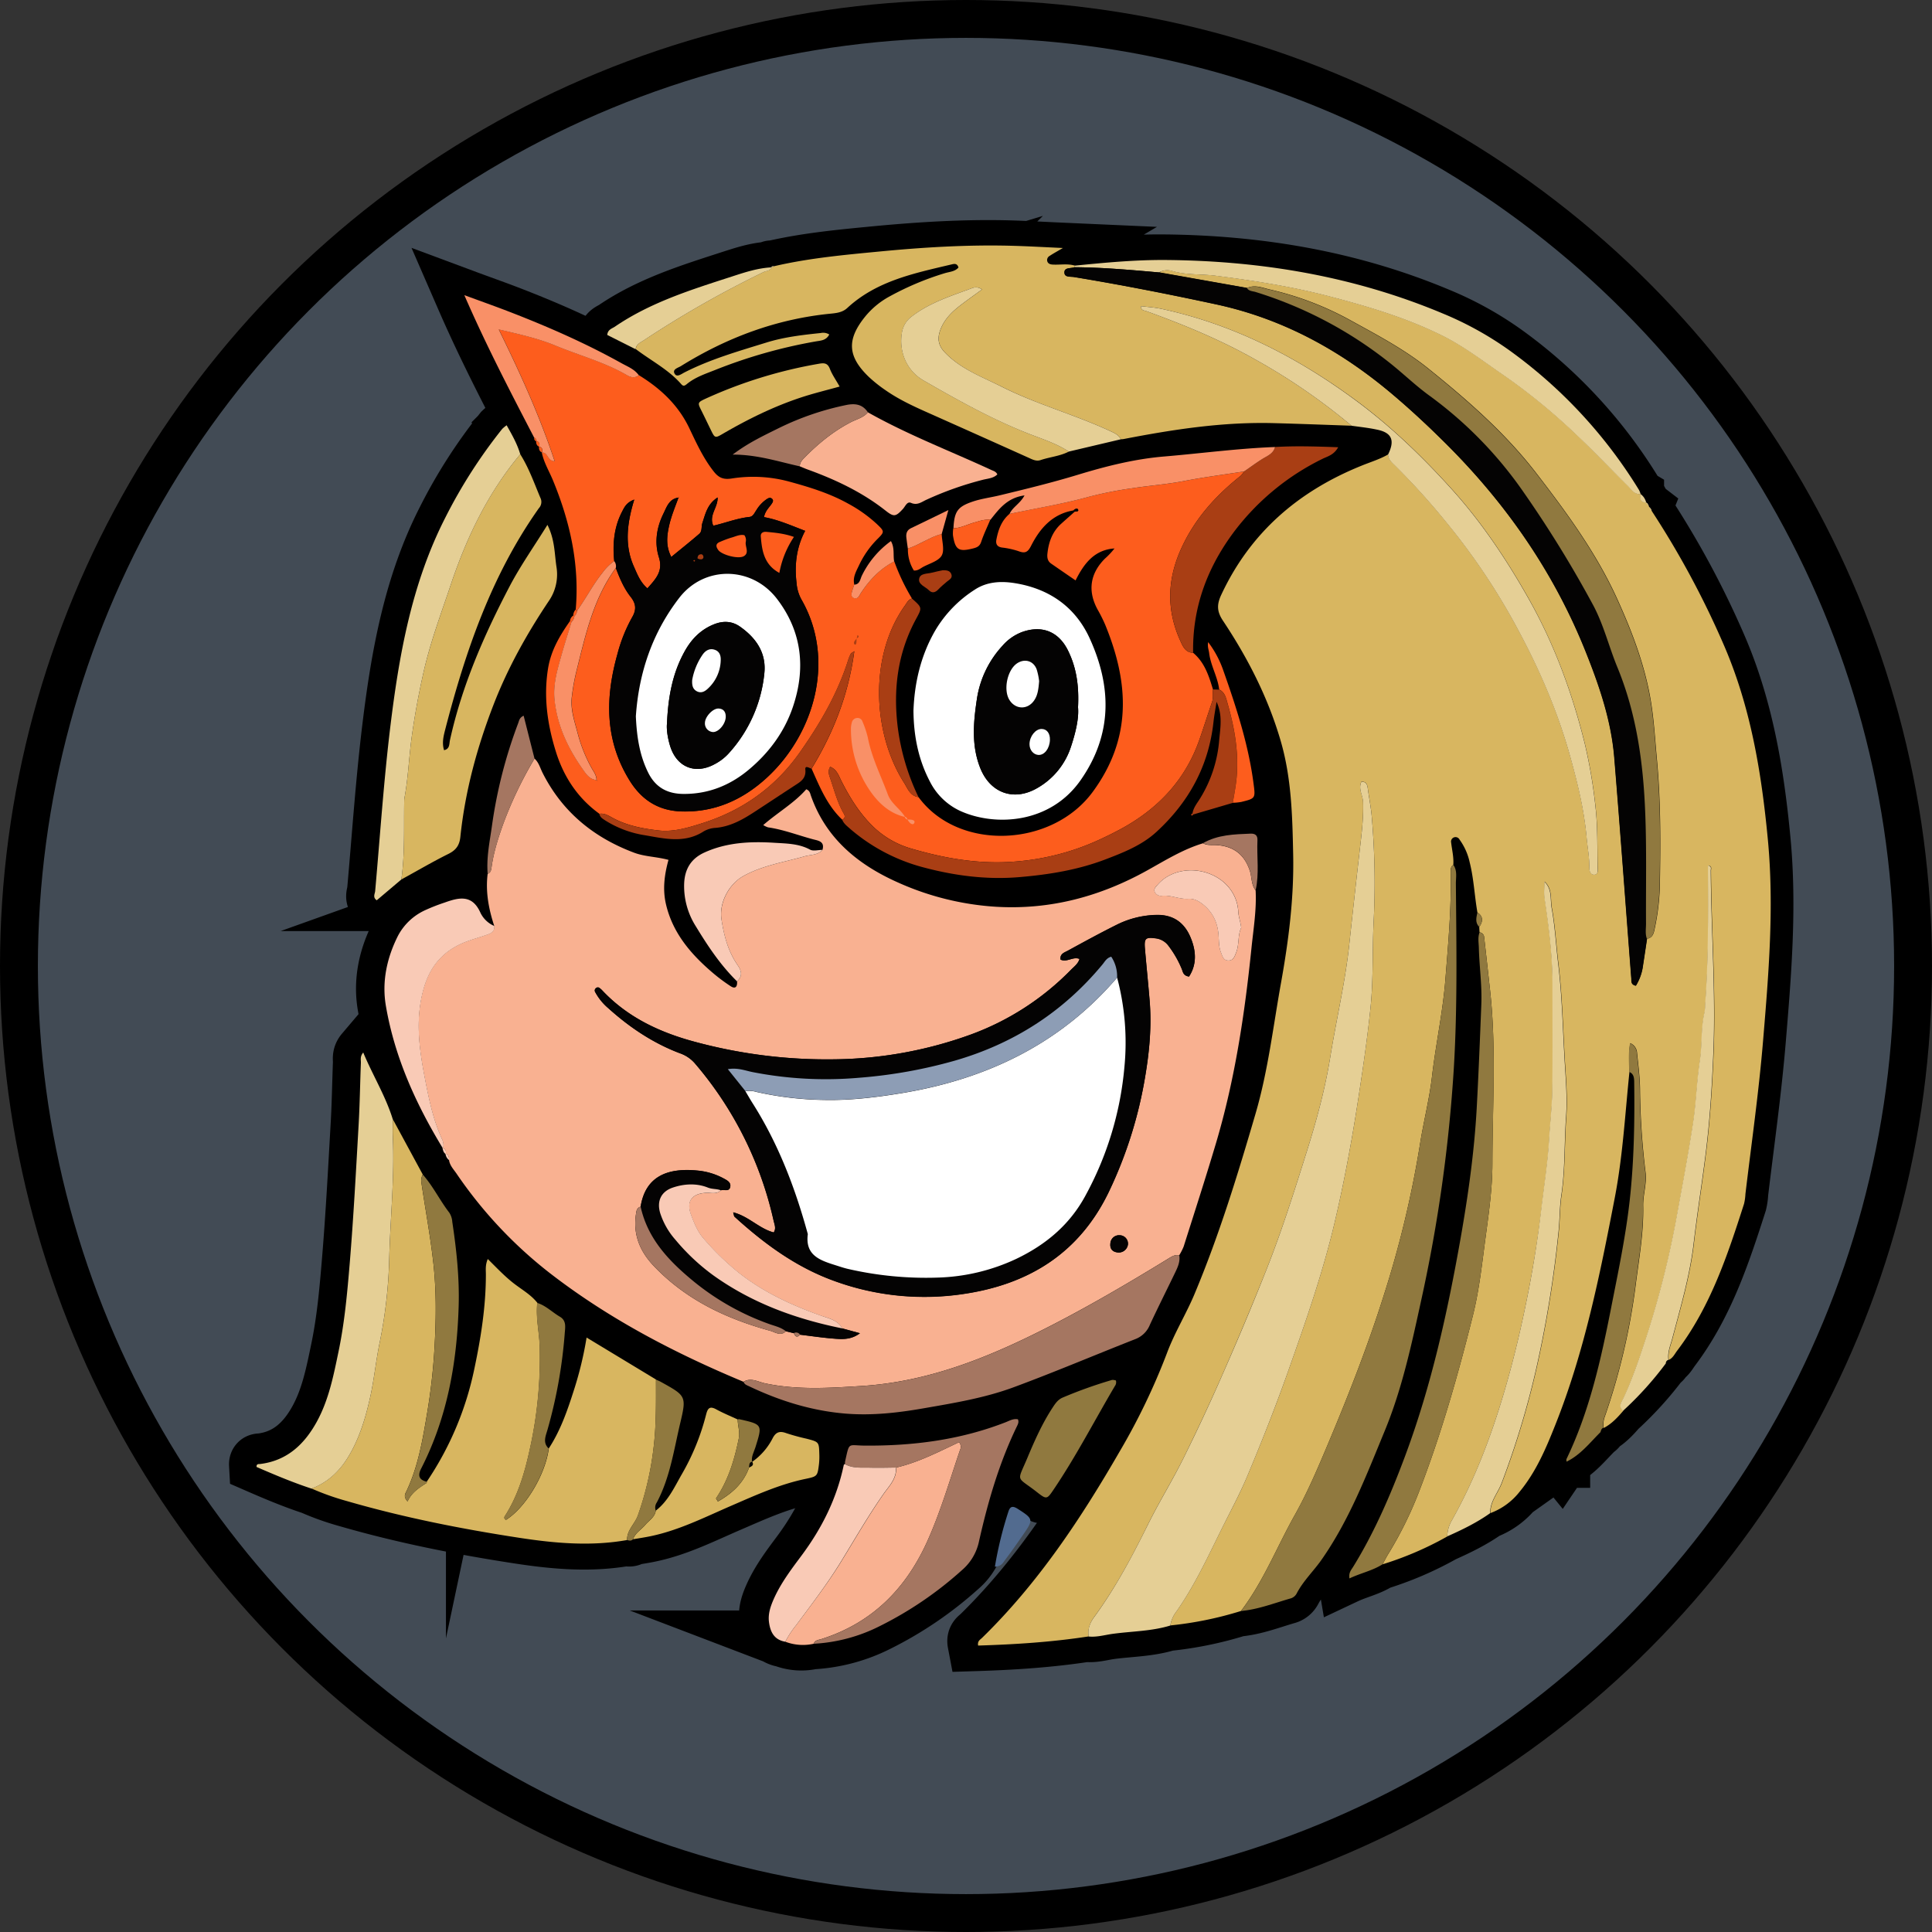 <svg xmlns="http://www.w3.org/2000/svg" viewBox="0 0 1020 1020"><rect x="0" y="0" width="1020" height="1020" fill="#333333" stroke="none"/><defs><style>.cls-1{fill:#424b55;stroke-width:20px;}.cls-1,.cls-2{stroke:#000;stroke-miterlimit:10;}.cls-14,.cls-2{fill:#040303;}.cls-2{stroke-width:30px;}.cls-3{fill:#d8b660;}.cls-4{fill:#f9b191;}.cls-5{fill:#fd5d1d;}.cls-6{fill:#e5cf95;}.cls-7{fill:#90793f;}.cls-8{fill:#fff;}.cls-9{fill:#a57661;}.cls-10{fill:#a93e14;}.cls-11{fill:#f9cab6;}.cls-12{fill:#f99067;}.cls-13{fill:#526b8f;}.cls-15{fill:#8d9db5;}</style></defs><title>playiconAsset 7221</title><g id="Layer_2" data-name="Layer 2"><g id="Layer_1-2" data-name="Layer 1"><circle class="cls-1" cx="510" cy="510" r="500"/><path class="cls-2" d="M302.35,325.69a3.85,3.85,0,0,0-1.71,2.79c-5.39,7.66-10.07,15.44-11.63,25.1-2.43,15-.29,29.53,4.12,43.69,4.11,13.15,11.5,24.44,22.93,32.67.35,1.95,2,2.73,3.42,3.65a54.53,54.53,0,0,0,20.69,7.63c10.38,1.81,20.91,4.36,30.84-2.12a14.56,14.56,0,0,1,6.36-1.8c7.64-.71,14-4.31,20.24-8.37,7-4.58,14-9.22,21-13.8,3.09-2,6.19-3.65,5.72-8.44-.24-2.47,2-.8,3.24-.5,4.29,9.62,8.25,19.45,16.16,26.9.85,2.19,2.75,3.45,4.43,4.88a96.54,96.54,0,0,0,38.53,20.13c16.56,4.39,33.34,6.54,50.62,5,15.39-1.35,30.48-3.78,44.88-9.29,9.43-3.61,19-7.33,26.66-14.33C626,423.88,636.5,404.81,639,381.58c.36-3.37,1-6.71,1.61-10.59,3.21,6.93,2,13.46,1.39,20.08A68.74,68.74,0,0,1,632,421.81c-1.55,2.48-3.56,4.79-4,7.87-.52.32-1.23.62-.33,1.26.07.05.55-.48.84-.74l20.65-6.07a26.63,26.63,0,0,0,4.39-.35c7.6-1.86,7.51-1.89,6.46-9.89-2.69-20.43-9-39.88-15.86-59.19a53.33,53.33,0,0,0-7.93-15c-.51,2.38.3,4,.5,5.7.8,6.67,4.49,12.53,5.28,19.19l-3.25-.08c-2.16-7.15-4.4-14.25-10.45-19.29-.44-24.27,7.76-45.64,22.31-64.67a129.66,129.66,0,0,1,45.64-37.25c2.68-1.34,6-2,8.33-6.13-11.67-.42-22.42-.77-33.21-.12-19.54.73-38.92,3.36-58.39,5-15.6,1.3-30.63,5.12-45.57,9.67-13.45,4.1-27.14,7.43-40.81,10.74-4.78,1.16-9.7,1.74-14.4,3.35-7.75,2.64-9.59,5.08-10,14a17.82,17.82,0,0,0-.18,3.63c1.22,7.79,3.06,8.85,10.79,6.89,2.11-.53,3.34-1.23,4.08-3.47,1.3-3.93,3.13-7.69,4.74-11.52,4.54-5.66,8.88-11.61,18-12.82-2.33,4.36-6.28,6.12-7.85,9.72-4.2,3.53-5.93,8.34-6.88,13.51-.42,2.26.34,3.76,2.9,4.16a43.84,43.84,0,0,1,8.65,1.88c3.4,1.28,4.89.77,6.69-2.78,4.69-9.26,11.28-16.76,22.34-18.63.21.23.42.47.64.7-2.39,2.12-4.78,4.22-7.15,6.35-4.68,4.22-6.63,9.69-7.26,15.79-.22,2.14.13,3.94,2,5.22l12.82,8.81c4.47-9,10-16.09,20.48-16.81a41,41,0,0,1-5.06,5.37c-7.87,7.9-9.13,17.09-3.81,26.82a78.73,78.73,0,0,1,4,7.93c12.44,30.34,14.28,59.44-6.55,87.8-21.56,29.37-70.74,31.33-91.64,2.79a119.26,119.26,0,0,1-11-37.25c-2.34-19.87.1-38.8,9.75-56.53,3.18-5.84,3.21-5.82-2.19-10.61a109.41,109.41,0,0,1-9.36-19.52c-.65-3.4.34-7.13-1.71-10.71a48.74,48.74,0,0,0-15.3,18.21c-.9,1.87-1,4.52-4,4.7-.93-3.69.88-6.8,2.34-9.87a49.09,49.09,0,0,1,9.67-13.95c4-3.95,3.91-4.11-.21-8a72.79,72.79,0,0,0-15.07-10.71c-9.81-5.47-20.4-8.69-31.15-11.63a72.49,72.49,0,0,0-30.15-1.56c-4.45.67-6.84-.51-9.37-3.73-5.42-6.88-9-14.75-12.73-22.54-5.83-12.32-15.24-21.08-26.61-28.06-2.22-3.19-5.78-4.53-9-6.3-19.44-10.82-39.77-19.72-60.53-27.67-6.81-2.6-13.68-5-22.25-8.19,11.59,26.64,24.19,50.78,36.74,74.95,0,.89.21,1.63,1.18,1.9l-.16-.2c0,1.34.23,2.51,1.62,3.11l-.12-.14c-.11,1.35.16,2.52,1.56,3.11l-.11.11c1,5.11,3.76,9.54,5.72,14.28,9.06,21.84,14.15,44.37,12.11,68.18A4.75,4.75,0,0,0,302.35,325.69Z"/><path class="cls-2" d="M235.38,608.87l-.2-.28a4.67,4.67,0,0,0,1.87,3.46c.43,2.83,2.4,4.83,3.91,7a230.6,230.6,0,0,0,49,52.28c31.2,24.15,65.71,42.12,101.91,57.22.42,1.34,1.65,1.76,2.74,2.28,16.19,7.7,33.05,13,51,14.44,13.93,1.12,27.58-.47,41.27-2.88,15.84-2.79,31.75-5.42,46.83-11,21.54-8,42.7-17,64.08-25.35a13.33,13.33,0,0,0,7.62-7.48c4.27-9.19,8.83-18.24,13.23-27.36,1.4-2.9,2.78-5.82,2.24-9.2a31.08,31.08,0,0,0,2.35-4.59c5.73-18.12,11.6-36.2,17-54.42,10-33.5,15.1-67.92,18.65-102.59,1-10.06,2.72-20.1,2.18-30.29,2-8.73.56-17.59,1-26.37.12-2.55-1.27-3.51-3.64-3.41-8.58.36-17.19.58-25,5-10.53,3.17-19.78,8.95-29.3,14.24-24.76,13.77-51.13,20.87-79.68,19.15a148.11,148.11,0,0,1-51.6-12.83C452,456.61,435,442.72,427.14,420c-.36-1.06-.66-2.33-2.3-2.95-6.38,7.27-15,12.15-22.63,18.82a10.8,10.8,0,0,0,2.51,1.19c8.13,1.17,15.77,4.17,23.65,6.28,2.67.71,6.33,1.05,5,5.57-2.19,0-4.79.78-6.48-.14-5.91-3.22-12.4-3.22-18.66-3.62-12.58-.8-25.13-.27-37,5.13-7.08,3.24-10.33,8.75-10.64,16.34a39.54,39.54,0,0,0,6.17,22.5c6.27,10.34,12.94,20.4,21.65,28.92.23,2.59-.72,4.26-3.31,2.58a93.39,93.39,0,0,1-10.63-8.06c-11-9.6-20.08-20.46-23.45-35.2-1.8-7.84-.79-15.49,1.34-23.24-6.34-1.69-12.4-1.66-18-3.73-21.28-7.9-37.73-21.34-48.11-41.79-1.33-2.62-2-5.61-4.34-7.68-1.89-7.48-3.79-15-5.72-22.56-2.22,1-2.37,2.64-2.86,3.93a249.06,249.06,0,0,0-13.74,53.62c-1.18,8.48-3,17-2.29,25.62-1.19,9.43.52,18.49,3.45,27.4a14.26,14.26,0,0,1-7.34-7.05c-4.34-9.73-11.33-8-18.82-5.32a101.94,101.94,0,0,0-10.33,4.05,30.44,30.44,0,0,0-14.26,13.57c-5.78,11.52-8.47,23.95-6.29,36.67,4.62,27.11,15.83,51.74,30,75.09l-.21-.23C233.84,607,234.14,608.18,235.38,608.87Z"/><path class="cls-2" d="M866.25,266.22l.23.09a7.83,7.83,0,0,0-3.08-4.6l.15.09a13,13,0,0,0-.81-2.05,253.75,253.75,0,0,0-68.25-73.53,174.87,174.87,0,0,0-35-19.34C713,147.36,664.25,139.19,614,138.76c-16.11-.13-32.09,1.37-48.09,3-3.88-1.13-7.85-.28-11.78-.54-1.3-.08-2.43-.55-2.72-2a2.51,2.51,0,0,1,1.24-2.52c1.94-1.28,4-2.39,7.05-4.19-9.88-.44-18.49-.95-27.1-1.18-23.26-.6-46.46.83-69.58,3-18.42,1.77-36.88,3.46-55,7.66-.76-.12-1.49-.17-1.66.86l.28-.28c-7.23.32-14,2.58-20.82,4.77-21.32,6.91-42.79,13.55-61.59,26.37-1.52,1-3.77,1.47-4,4.37l14.93,7.52c8,6.08,17.16,10.7,23.92,18.43.87,1,1.54,1.1,2.88,0,4.41-3.69,9.93-5.44,15.19-7.55a266.29,266.29,0,0,1,52.8-14.93c2.51-.44,5.29-.48,6.92-3.61a6,6,0,0,0-4.5-.79c-9.61,1-19.23,2.13-28.47,5-14.65,4.55-29.45,8.75-43.21,15.77-1.61.82-4,2.84-5.18.54s1.87-3,3.36-3.91c24.12-15,50.1-24.69,78.49-27.54,3.22-.32,6.44-.68,9-3,15.47-14.33,35.27-18.3,54.79-22.93,1.39-.33,3-.78,3.72,1.6-1.83,2.17-4.73,2.26-7.2,3a151.39,151.39,0,0,0-28.72,12.05,42.77,42.77,0,0,0-13.14,10.75c-9.79,12.09-9.31,21,2,31.8a73.58,73.58,0,0,0,8.7,6.92c6.53,4.55,13.7,8,20.94,11.21q27.14,12.12,54.25,24.28c2.06.93,4,2,6.35,1.26,4.91-1.66,10.2-2.06,14.88-4.48L590.21,233a12,12,0,0,0,1.47-.11c26.17-5.07,52.42-9.11,79.25-8.37,13.54.38,27.08.89,40.62,1.35,4.38.63,8.8,1.08,13.14,1.92,8.07,1.58,9.85,5.61,6.07,13.2-4.53,2.6-9.52,4.1-14.32,6.05-33,13.39-58.21,35.13-73.44,67.83-2.34,5-2.29,8.67.91,13.47,13.08,19.65,23.76,40.5,30.4,63.32,5.69,19.53,6.12,39.55,6.54,59.6.48,22.63-2.32,45-6.32,67.18-4.17,23.12-6.84,46.51-13.47,69.16-9.38,32.08-19.15,64-32.09,94.86-4.41,10.52-10.47,20.23-14.45,30.93a340.6,340.6,0,0,1-24.71,51.49c-20.48,35.49-43,69.5-72.53,98.32-1,.95-2.53,1.65-2.07,4.06,19.42-.61,38.83-1.85,58.12-4.82,4.47.49,8.78-.88,13.12-1.46,10-1.33,20.13-1.31,29.84-4.31a188.25,188.25,0,0,0,37.14-7.61c8.94-.8,17.25-4.06,25.76-6.55a5.27,5.27,0,0,0,3.46-2.59c3.45-6.65,8.94-11.8,13.19-17.88,14.6-20.9,23.62-44.54,33.22-67.8,9.07-22,14.05-45.27,19.12-68.48a796.71,796.71,0,0,0,17.19-122.49c1.91-32.15,1.33-64.31,1-96.47,0-3.33.87-6.95-1.34-10.05.31-4-.68-7.82-1.13-11.72a2.55,2.55,0,0,1,1.91-2.81,2.51,2.51,0,0,1,2.5,1.24,31.77,31.77,0,0,1,5.36,12c2.17,8.62,2.51,17.53,4,26.25-.57,2.67-1.38,5.36,1,7.67l.15,2.85c-1,2.66-.43,5.39-.36,8.1.25,9.89,1.7,19.71,1.3,29.65-.71,18.29-1.42,36.58-2.44,54.87-1.29,23-4.5,45.83-8.5,68.45-6.85,38.74-15.3,77.13-29.13,114.18-7.57,20.26-16,40-27.39,58.38-.94,1.52-2.38,3-1.87,6,6.13-2.89,12.19-4.08,17.42-7.44a174.39,174.39,0,0,0,34-14.63c7.85-3.51,15.58-7.24,22.62-12.24a35.11,35.11,0,0,0,15.25-11.15c8.67-10.49,13.9-22.82,18.79-35.12,15.31-38.5,23.49-79,31.3-119.49,4.21-21.84,5.43-44.1,7.72-66.2,2.22.89,2.54,2.75,2.57,4.85.29,21,0,42-2.39,63-2.12,18.93-6.07,37.56-9.74,56.22-5.34,27.16-11.31,54.2-23.44,79.4-.18.38,0,1,0,1.45-.68,0-1.33.09-.59,1,.21-.31.41-.63.61-.95,7.39-3.52,12.24-10,17.86-15.52.88-.53,1.66-1.14,1.58-2.33l0,.17c4.17-2.17,7.28-5.53,10.27-9a177.9,177.9,0,0,0,22.58-24.92,1.91,1.91,0,0,0,1.4-1.89l0,.08c2.17-1,3.1-3.12,4.42-4.86,17.5-23.12,26.47-50.13,35.16-77.25a27.32,27.32,0,0,0,.72-5.14c3.2-26.78,7-53.48,9.26-80.37,2.94-35.28,5.9-70.56,2.53-106S921.17,373,906.57,339.89a466.92,466.92,0,0,0-37.26-69,2.87,2.87,0,0,0-1.56-2.37l.14-.35-.3-.23A1.67,1.67,0,0,0,866.25,266.22Z"/><path class="cls-2" d="M496.06,282.81c1-3.7,2.07-7.4,3.52-12.58-7.42,3.6-13.51,6.59-19.65,9.51-2.15,1-2.68,2.77-2.46,4.88.2,2,.52,3.9.8,5.85a20.71,20.71,0,0,0,3.13,11.59c2.14.14,3.44-1.11,4.89-1.91,3.41-1.86,8.09-3.1,9.74-6S496.18,286.66,496.06,282.81Z"/><path class="cls-2" d="M333.74,811.37c3.16-.56,6.33-1,9.46-1.68,14.87-3.11,28.33-10,42.13-15.92,12.67-5.47,25.24-11.22,38.86-14.08,6.52-1.38,6.55-1.4,7.36-7.91a35.51,35.51,0,0,0,.17-5.16c-.17-6.43-.19-6.42-6.72-8.12-3.58-.94-7.24-1.66-10.69-2.93s-5.45-.59-7.15,2.72a34,34,0,0,1-10.81,12.41c-.51-2.81,1-5.21,1.78-7.69,3.75-12,3.83-12-8.61-14.79a1.9,1.9,0,0,0-.72.13c-3.76-1.76-7.63-3.33-11.27-5.32s-4.56-.4-5.39,2.91a122,122,0,0,1-12.8,31.32c-3.88,6.78-7.16,14.07-13.62,19a4.72,4.72,0,0,1,.52-4.26c7-13.11,9-27.72,12.33-41.86s2.92-14.26-10.16-21.54c-.85-.47-1.77-.83-2.66-1.24l-36.49-22.07a187.91,187.91,0,0,1-6.53,27.24c-3.44,10.78-7.07,21.47-13.33,31-3.18-3-1.58-6.47-.68-9.62a254.06,254.06,0,0,0,9.12-50.93c.24-3.19.94-6.59-2.54-8.64-4-2.37-7.34-5.86-11.93-7.29-3.59-4.54-8.71-7.23-13.11-10.79s-8.51-7.89-12.93-12.25c-1.34,3.26-.95,5.74-.95,8.12,0,16.65-2.52,33-5.94,49.2a165.85,165.85,0,0,1-25.1,59.71c-4.3-1-4.82-3.44-2.94-7.12,13.67-26.74,18.73-55.51,19.62-85.18.45-14.86-1.14-29.6-3.34-44.29a10.22,10.22,0,0,0-1.58-4.88c-5-6.45-8.49-13.9-13.91-20l-15.73-29C203.69,578.35,197,567.51,192,555.4c-1.79,2.11-1.17,3.87-1.23,5.47-.42,10.87-.57,21.76-1.19,32.62-1.39,24.17-2.64,48.36-4.66,72.49-1.29,15.49-2.66,31-5.83,46.3-2.66,12.8-5.16,25.75-11.58,37.38-6.51,11.81-15.6,20.36-29.7,22.09-.69.09-2-.23-1.9,1.56,9.45,4.12,19,8.14,28.82,11.37a137,137,0,0,0,18.81,6.67c29.68,8.58,59.91,14.57,90.43,19.25,18.89,2.9,37.73,4.56,56.72,1.18C331.75,812.11,332.83,812.32,333.74,811.37Z"/><path class="cls-2" d="M421.45,247.24c1.36.55,2.69,1.14,4.07,1.64,14.68,5.32,28.69,11.91,41.05,21.66,4.28,3.37,5.29,3.24,9-.8,1.29-1.4,2.24-4.2,4.33-3.29,3.4,1.48,5.63-.54,8.15-1.66a173.28,173.28,0,0,1,30-10.56c2.48-.59,5.32-.75,7.29-2.74-.74-1.56-2-1.81-3.08-2.3-21.7-10-44.1-18.56-65-30.36-2.89-4.33-6.83-4.8-11.65-3.77A147.24,147.24,0,0,0,410.7,227c-8,4-16.26,7.78-24.54,14.06C399.21,241,410.21,244.78,421.45,247.24Z"/><path class="cls-2" d="M536.12,748.29c-2.37-.5-4.38.72-6.4,1.51-23.86,9.29-48.7,12.5-74.13,12.32-9.14-.07-8-2.15-10.35,8.2a9.05,9.05,0,0,0-.1,1.48c-.19.15-.52.28-.56.47C440.9,790,433,805.67,422.23,820.12c-5.3,7.11-10.69,14.23-14.37,22.45-1.76,3.93-3.14,7.87-2.63,12.15.62,5.22,2.63,9.56,8.61,10.52a25.89,25.89,0,0,0,14.88,1.08,87.42,87.42,0,0,0,34.66-9.26,192.35,192.35,0,0,0,43.32-29.51,27.17,27.17,0,0,0,8.87-14.84c4.71-21,10.67-41.58,20.13-61,.55-1.12,1-2.27.32-3.51.53.2.79.06.74-.43a.85.85,0,0,0-.42,0C535.37,747.92,536.75,747.53,536.12,748.29Z"/><path class="cls-2" d="M212,464.45c8.23-4.52,16.34-9.28,24.75-13.45,4-2,5.79-4.47,6.26-8.93,2.52-24,8.79-47.13,17.52-69.64,7.47-19.29,17.49-37.19,28.94-54.29a24.63,24.63,0,0,0,4.05-18.2c-1-6.94-.83-14.18-4.73-21.93-7.06,11.39-14.21,21.51-19.91,32.39-13.47,25.72-25.06,52.24-31.33,80.8-.43,2,0,4.64-3.1,5.29-1.21-3.81-.29-7.44.63-11,10.52-40.71,24-80.17,48.4-115.06.28-.41.55-.82.86-1.21a4.85,4.85,0,0,0,.72-5.47c-3.29-7.72-6-15.67-10.55-22.82-1.57-5.39-4.29-10.17-7.06-15.28a19.4,19.4,0,0,0-2.31,1.89,267.3,267.3,0,0,0-30,46.74c-17.65,34.5-24.31,72-28.92,109.85-3.5,28.71-5.43,57.61-8,86.44-.13,1.49-1.38,3.32.82,4.84Z"/><path class="cls-2" d="M481.21,375.73c.14,13.43,2.62,25.66,8.62,37.08a33.71,33.71,0,0,0,16.24,15.71c18,8.05,46.91,6.84,63.07-16.25,16.82-24,16.4-49.16,4.76-74.62-7.61-16.66-21.5-26.2-39.63-29-7.17-1.12-14.44-.71-20.77,3.47a64.35,64.35,0,0,0-21,21.68C485,347,481.75,361.29,481.21,375.73Z"/><path class="cls-2" d="M587.66,727.89a5.16,5.16,0,0,0-2-.26,237.46,237.46,0,0,0-25.86,9.24c-2.73,1.13-4.13,3.41-5.63,5.7-5.33,8.12-9.27,17-13,25.85-5.62,13.44-6.13,9.45,5,18.16,5.09,4,5.25,3.82,8.81-1.43,11.81-17.47,21.44-36.22,32.14-54.35A3.31,3.31,0,0,0,587.66,727.89Z"/><path class="cls-2" d="M442.4,205.29c-2.07-3.66-4-6.32-5.13-9.27-1.19-3.1-3-3.17-5.76-2.68a242.24,242.24,0,0,0-59.41,18.29c-4.52,2.09-4.43,2.23-2.34,6.41,1.65,3.32,3.25,6.67,4.88,10,2.15,4.43,2.22,4.53,6.37,2.11,13.28-7.77,27-14.54,41.68-19.31C429,208.78,435.49,207.22,442.4,205.29Z"/><path class="cls-2" d="M496.63,301.87c-1.92.42-3.86.76-5.76,1.27-2.49.68-6.22.23-6.69,3.35-.44,2.91,3.24,4,5.09,5.84s3.44,1.3,5.07-.43c1.36-1.43,2.91-2.67,4.4-4,1.26-1.09,3.24-1.86,2.36-4C500.31,301.93,498.48,301.91,496.63,301.87Z"/><path class="cls-3" d="M780,481.71c-1.54-8.76-1.88-17.7-4.06-26.36a31.87,31.87,0,0,0-5.38-12.1,2.37,2.37,0,0,0-4.43,1.58c.45,3.91,1.45,7.77,1.14,11.77-1.44,1-1.42,2.53-1.38,4,.41,18.88-1.32,37.62-2.79,56.42-1.36,17.32-5.09,34.24-7.09,51.43-1.4,12-4.49,23.83-6.35,35.78a542.63,542.63,0,0,1-19.23,80.07c-8.3,26.28-18.35,51.9-29,77.28-5.47,13-11,26.11-17.93,38.44-9.44,16.83-16.51,35-28.32,50.5a189.85,189.85,0,0,1-37.3,7.63,16.44,16.44,0,0,1,3.26-7.46c9.78-13.9,16.77-29.31,24.31-44.43,4.43-8.89,9.17-17.63,13-26.82,7.69-18.31,15-36.74,21.61-55.47,9.11-25.73,18.16-51.49,24.45-78.07,5.06-21.4,9.08-43,12.44-64.81,2.56-16.61,5-33.25,6.7-49.93,1.45-14.52.85-29.24,1.54-43.87a401.94,401.94,0,0,0-1-56.58c-.46-5-1.44-9.78-2.09-14.68-.19-1.48-.7-3.57-3.35-3.33-1.8,3.72.79,7.18.89,10.8.28,9.24-1,18.4-2,27.42-1.84,15.94-3.58,31.92-5.31,47.87-2.16,20-6.82,39.45-10,59.21-2.73,16.88-7.19,33.36-12.34,49.7-6.63,21.07-13.24,42.14-21.41,62.67-7.33,18.44-15.06,36.73-23,54.9q-9.87,22.51-20.78,44.57c-5.84,11.78-12.8,23-18.64,34.8-8.39,17-17.2,33.62-28.4,48.92-2.32,3.17-3.57,6.47-3,10.39-19.36,3-38.85,4.23-58.35,4.83-.47-2.41,1.11-3.12,2.08-4.07,29.66-28.94,52.26-63.09,72.83-98.73a343.26,343.26,0,0,0,24.81-51.69c4-10.75,10.08-20.51,14.5-31.06,13-31,22.81-63,32.23-95.25,6.65-22.75,9.33-46.24,13.52-69.45,4-22.32,6.83-44.73,6.35-67.45-.42-20.14-.86-40.24-6.57-59.85-6.67-22.92-17.39-43.86-30.53-63.58-3.2-4.82-3.26-8.48-.91-13.53,15.3-32.84,40.62-54.66,73.74-68.11,4.83-2,9.84-3.46,14.38-6.07.13,2.48,1.8,4,3.42,5.57a368.8,368.8,0,0,1,27.46,30.33,344.2,344.2,0,0,1,37.57,56.21c11.36,21,20.82,42.86,27.33,65.9,4.1,14.53,7.73,29.15,9.07,44.29.46,5.16,1.48,10.28,1.39,15.51,0,1.82.45,4,2.44,4,2.5.07,2-2.42,2-4-.25-10.65.07-21.27-1.17-32a265.92,265.92,0,0,0-5.73-33.59c-6.62-26.57-16-52.08-29.51-76.08-11.76-20.84-25-40.63-41-58.28-15.32-16.91-31.74-32.77-50.26-46.45C684.66,188.4,651,171.14,612.92,163c-3.44-.73-7-.93-10.63-1.39.17,2.42,1.72,2.23,2.77,2.6,20.1,7.27,39.76,15.39,58.42,26a324.34,324.34,0,0,1,50.07,34.55c-13.6-.47-27.19-1-40.79-1.36-27-.75-53.3,3.31-79.58,8.4a12,12,0,0,1-1.47.12c-1-2.18-2.86-3.08-5-4.08C567.86,219,547.61,213.6,529,204.22c-10.61-5.33-21.91-9.35-30.34-18.38-3.38-3.62-3.78-7.29-2.22-11.57,2-5.59,6.09-9.59,10.66-13.1,3.68-2.82,7.48-5.49,11.38-8.34a5.25,5.25,0,0,0-5.25-.7c-11.12,4.12-22.54,7.67-32.08,15.13a13,13,0,0,0-4.92,8.1c-1.8,10.22,2.39,20.34,11.45,25.55,17.62,10.13,35.33,20,54.3,27.62,7.52,3,15.43,5.36,22.32,9.88-4.7,2.43-10,2.83-14.94,4.5-2.33.78-4.31-.34-6.38-1.27q-27.21-12.24-54.47-24.38c-7.27-3.25-14.46-6.68-21-11.25a73.43,73.43,0,0,1-8.74-6.95c-11.35-10.87-11.83-19.79-2-31.93a43.12,43.12,0,0,1,13.19-10.8,152.65,152.65,0,0,1,28.84-12.1c2.48-.75,5.4-.84,7.23-3-.72-2.39-2.33-1.94-3.73-1.61-19.6,4.65-39.49,8.64-55,23-2.53,2.34-5.77,2.7-9,3-28.5,2.85-54.58,12.62-78.8,27.65-1.5.93-4.58,1.65-3.39,3.92s3.59.28,5.21-.54c13.82-7.05,28.67-11.27,43.39-15.83,9.28-2.88,18.94-4,28.59-5a6,6,0,0,1,4.51.78c-1.63,3.15-4.42,3.19-7,3.63a267.93,267.93,0,0,0-53,15c-5.28,2.12-10.82,3.88-15.25,7.59-1.35,1.12-2,1-2.89,0-6.79-7.77-16-12.41-24-18.51.27-2.64,2.45-3.5,4.31-4.71a545,545,0,0,1,63.2-36c1.5-.72,3.53-.56,4.32-2.52l-.28.28,1.67-.86c18.17-4.22,36.71-5.92,55.2-7.69,23.22-2.24,46.52-3.67,69.87-3.06,8.65.22,17.29.74,27.21,1.18-3.07,1.81-5.13,2.92-7.07,4.21a2.48,2.48,0,0,0-1.25,2.53c.28,1.42,1.42,1.89,2.73,2,3.94.25,7.93-.6,11.83.54a1,1,0,0,1,0,.81c-1.94.82-5.46,0-5.4,2.82s3.44,2,5.47,2.47c.24.06.49.07.74.11,24.74,4.11,49.33,8.94,73.85,14.23,34.84,7.51,65.07,23.94,92.16,46.67,10.3,8.64,20.12,17.81,29.62,27.29,31.49,31.45,56.44,67.3,73.12,108.78,7.36,18.3,13.73,36.82,15.35,56.57,3.18,38.88,6,77.8,9,116.7.1,1.36-.32,3.11,2.39,3.72a26.65,26.65,0,0,0,3.77-10.77c.72-4.66,1.41-9.33,2.11-14,2.69-.48,3.42-2.47,3.9-4.8a123.83,123.83,0,0,0,2.83-22.82c.4-22.1.54-44.21-1.47-66.27-1-10.6-1.56-21.27-3.3-31.75-3.11-18.72-9.88-36.46-17.65-53.58-11-24.29-26.73-45.78-43-66.83s-36-38.24-56.54-54.79c-12.61-10.19-26.85-17.69-41-25.48a163.62,163.62,0,0,0-42.91-16.45c-3.86-.88-7.85-2.68-12-.84l-46.4-8.22a8.73,8.73,0,0,1,7.23-.65c7.49,2.12,15.23,1.47,22.82,2.44,20.11,2.59,40.07,5.7,59.69,10.82,20.39,5.31,40.5,11.29,59.54,20.66,11.68,5.76,21.84,13.65,32.44,20.91a316.89,316.89,0,0,1,38.47,31.44c9.37,8.85,18.26,18.2,27.41,27.27,1.87,1.85,3.33,4.54,6.66,4.09l-.15-.09c-.18,2.35-.24,4.62,3.09,4.62l-.22-.09,1.34,1.71.3.23-.14.35c.53.79,1.05,1.59,1.57,2.38a469.27,469.27,0,0,1,37.41,69.3c14.66,33.25,20.44,68.34,23.83,104.06s.41,71-2.54,106.43c-2.25,27-6.08,53.81-9.3,80.7a27.53,27.53,0,0,1-.72,5.16c-8.73,27.23-17.74,54.35-35.31,77.56-1.33,1.75-2.26,3.9-4.44,4.89-.64-4.11,1.08-7.84,2.07-11.63,4.34-16.49,9.21-32.87,11.2-49.88,1.9-16.18,4.49-32.27,6.48-48.45,2.15-17.47,3.23-35,3.94-52.48,1.29-32-1.19-64-1.39-96,0-.86.67-2.27-1.49-2.61,0,1.33,0,2.54,0,3.75.1,23.33.23,46.65-1.52,69.94a22.74,22.74,0,0,1-.29,3.71c-2,8.47-1.19,17.22-2.51,25.8-1.65,10.73-1.9,21.67-3.53,32.41-2.44,16.1-5.48,32.12-8.39,48.15a491.71,491.71,0,0,1-16.41,65.42c-3.56,10.84-7.18,21.64-12,32-.92,2-3,4.44-.19,6.74-3,3.51-6.12,6.89-10.3,9.07a11.51,11.51,0,0,1,.52-5.87,344.35,344.35,0,0,0,16.31-69.31c1.76-14,4.31-27.91,4-42.08-.12-6,2-11.76,1.24-17.78a387.51,387.51,0,0,1-2.91-43.74c-.05-6.42-.92-12.84-1.57-19.24a5.9,5.9,0,0,0-3.6-5.16c-1,5.5-.53,10.34-.42,15.17-2.3,22.19-3.52,44.55-7.75,66.47-7.84,40.67-16,81.33-31.43,120-4.9,12.35-10.15,24.73-18.86,35.26a35.2,35.2,0,0,1-15.32,11.2c-.22-6.11,4-10.58,6-15.85a454.92,454.92,0,0,0,18.6-61.87,611.57,611.57,0,0,0,11.46-70.93c.66-6.43.53-12.9,1.47-19.23,2-13.77,1.52-27.67,2.51-41.49.74-10.33-.27-20.77-.86-31.18-.93-16.56-1.33-33.14-3.32-49.63-1.18-9.81-1.68-19.74-3.47-29.43-.83-4.51.43-9.83-3.81-13.78,0,3.1-.36,6,.06,8.86,2.27,15.17,4.17,30.37,4.18,45.75,0,18.4.16,36.81-.11,55.21-.13,8.9-1.18,17.79-1.72,26.68-.73,12.31-2.7,24.54-4.13,36.8Q811.1,660.5,806.89,682c-3.52,18-7.68,35.82-12.89,53.38-6.92,23.37-15.53,46.12-27.55,67.4a18,18,0,0,0-2.38,8.41,174.35,174.35,0,0,1-34.13,14.69c1.07-2,2.07-4,3.23-5.85A201.33,201.33,0,0,0,749,788c11.81-30.53,20.77-62,28.68-93.74,3.34-13.45,4.78-27.24,6.63-41,1.75-13,3.6-26.06,3.61-39.1,0-30.25,2.12-60.55-1.17-90.76q-1.56-14.37-3.2-28.74a2.72,2.72,0,0,0-2.42-2.43c-.06-.95-.11-1.91-.16-2.86C782.91,486.56,783.25,483.92,780,481.71Z"/><path class="cls-4" d="M282.2,400.5c2.31,2.08,3,5.09,4.35,7.71,10.43,20.54,26.95,34,48.31,42,5.62,2.09,11.7,2.05,18.07,3.76-2.15,7.78-3.16,15.46-1.35,23.33C355,492.06,364.1,503,375.13,512.6a94.18,94.18,0,0,0,10.67,8.1c2.6,1.69,3.55,0,3.32-2.6,3.14-2.74,2.29-5.7.32-8.56-5.06-7.3-7.24-15.57-8.54-24.19s3.9-18.61,11.64-22.88c10.12-5.59,21.42-7.27,32.3-10.38,3.2-.92,6.89-.52,9.38-3.39,1.34-4.55-2.34-4.89-5-5.6-7.91-2.11-15.59-5.13-23.75-6.3a11.63,11.63,0,0,1-2.52-1.2c7.68-6.7,16.31-11.59,22.72-18.9,1.65.62,2,1.9,2.32,3,7.85,22.82,24.94,36.77,45.95,46.14a148.42,148.42,0,0,0,51.81,12.88c28.67,1.73,55.15-5.4,80-19.23,9.55-5.31,18.84-11.11,29.41-14.29,2,1.21,4.3.85,6.5.95,9.1.4,15.18,4.58,18.16,13.5,1.16,3.45.66,7.39,3.09,10.43.54,10.23-1.16,20.32-2.19,30.41-3.56,34.82-8.73,69.38-18.72,103-5.44,18.29-11.33,36.44-17.09,54.64a31.76,31.76,0,0,1-2.35,4.61c-2.46-.52-4.22.85-6.15,2-21.4,13.11-43.08,25.81-65.45,37.1-30.22,15.26-61.43,27.71-96,29.88-17.16,1.08-34.08,2.21-51.09-1.4-3.53-.74-7.42-3.21-11.35-.81-36.35-15.16-71-33.2-102.33-57.45A231.21,231.21,0,0,1,241,619.58c-1.52-2.22-3.5-4.22-3.93-7.07-.05-1.47-.08-2.94-1.88-3.47l.2.28c.18-1.49.05-2.81-1.78-3.18l.22.23a7,7,0,0,0-.22-4.39c-4.9-10.41-7.18-21.6-9.34-32.75-3-15.55-5.15-31-.73-47,3.51-12.66,10.94-20.78,22.91-25.24,3.25-1.21,6.61-2.12,9.89-3.26,2.36-.81,4.87-1.57,4.59-4.9-2.94-8.95-4.66-18.05-3.47-27.51,1.68-.63,1.85-2.09,2.06-3.59,1.1-7.83,3.47-15.28,6.14-22.72A209.56,209.56,0,0,1,282.2,400.5Zm56,236.57c-2.11.6-2.21,2.33-2.47,4.11-1.55,10.66,2.11,19.47,9.35,27.11,16.95,17.88,38.31,27.93,61.61,34.32,2.34.64,5.44,3,8.21.25l4.18,1c.74,1.65,1.65,2.63,3.26.81,6.31.75,12.62,1.72,18.95,2.16,4.08.29,8.35.35,12.73-2.92l-9.29-2.54c-2.51-4.57-7.52-5.39-11.64-6.86-15.3-5.45-29.78-12.17-42.69-22.23a139.42,139.42,0,0,1-19.2-18.65c-3-3.46-4.86-8.13-6.48-12.53-2.54-6.9.59-10.93,8-11.29,2.63-.13,5.52.92,7.82-1.33,1.66-.7,4.43,1,5-1.87.46-2.32-1.65-3.42-3.35-4.35a36,36,0,0,0-14.1-4.24C352.53,616.51,340.8,620.93,338.22,637.07Zm48.87,3c.41,1.4.4,2,.71,2.32,15.36,14,31.88,26.19,51.53,33.5a138.71,138.71,0,0,0,69,7.35c34.51-5,61.41-21.39,77.1-54a226.67,226.67,0,0,0,19.3-61.62c2.16-13,3.33-26.14,2.22-39.36-.76-9.16-1.7-18.3-2.48-27.46-.45-5.37.38-6.07,5.61-5.37a9.77,9.77,0,0,1,6.87,4,54.19,54.19,0,0,1,7,12.24c.6,1.51.71,3.48,3.81,3.94,4.36-6.71,3.64-14,.71-20.85-3.26-7.66-9.13-11.94-18.13-11.68a49.17,49.17,0,0,0-20.79,5.19c-8.67,4.33-17.19,9-25.69,13.62-1.77,1-4.39,1.64-3.93,4.75,3.37,1.62,6.59-1.77,10-.34-.75,2.61-2.88,4.07-4.57,5.8a142.23,142.23,0,0,1-52.82,34.11A217.38,217.38,0,0,1,441,559.26a267.11,267.11,0,0,1-73.74-9.14c-18.81-5-36-13-49.52-27.45a10.52,10.52,0,0,0-1.14-1,1.45,1.45,0,0,0-2,0,1.55,1.55,0,0,0-.44,2,29.57,29.57,0,0,0,7,8.62c11.18,10.08,23.52,18.34,37.65,23.72a18.4,18.4,0,0,1,7.92,5.25,191.32,191.32,0,0,1,41.66,83.15c.45,2,1.47,4.16.06,6.24C400.8,648.65,395.31,642.16,387.09,640.05ZM655.3,489.82c-.38-3.19-1.4-5.71-1.54-8.5-.47-9.56-7-17.45-16.63-20.55s-20.06-.56-25.92,6.29c-1,1.12-2.27,2.2-1.52,3.86a3.55,3.55,0,0,0,3.7,2c4.78-.49,9.21,1.9,14,1.59,3.15-.2,5.72,1.29,8.09,3.24,5.11,4.21,7.49,9.77,7.88,16.22.18,3,.11,5.9,1.23,8.77.83,2.17,1.34,4.48,4.21,4.35,2.39-.11,3-2.07,3.77-4C654.37,498.67,653.36,493.74,655.3,489.82ZM595.51,656.94a4.45,4.45,0,0,0-4.4-4.79,4.58,4.58,0,0,0-4.89,4.41c-.28,2.52.89,4.23,3.54,4.63A4.9,4.9,0,0,0,595.51,656.94Z"/><path class="cls-5" d="M566.79,269.46c-11.1,1.87-17.72,9.4-22.43,18.71-1.8,3.56-3.31,4.08-6.72,2.79a43.44,43.44,0,0,0-8.68-1.89c-2.57-.4-3.34-1.91-2.92-4.18,1-5.19,2.7-10,6.91-13.57,14-3,28.18-5.24,42-9.07a201.39,201.39,0,0,1,22.52-4.43c9.27-1.45,18.63-2.1,27.87-3.91,10.41-2,21-3.37,31.47-5a12.59,12.59,0,0,1-1.81,2.3c-13.34,10.58-24.39,22.86-31.5,38.66-7.35,16.35-7.7,32.41-.27,48.64,1.32,2.89,2.67,6,6.66,6.12,6.08,5.05,8.33,12.19,10.5,19.37-.23,2.2.27,4.43-.49,6.63-2.26,6.55-4.33,13.16-6.61,19.7C626.13,411,612.36,426,593.58,436.65c-5,2.81-10.12,5.31-15.33,7.63A129.7,129.7,0,0,1,536,454.85c-18.7,1.55-37-1.58-54.94-6.86a48,48,0,0,1-21.36-12.88c-6.46-6.67-11.24-14.43-15.41-22.65-1.45-2.87-2.46-6.27-6-7.63-1.39,2.44-.57,4.27.06,6.16,2,5.87,3.58,11.87,6.49,17.4.75,1.43,2.21,3-.13,4.42-7.94-7.48-11.92-17.34-16.23-27,11.58-18.95,19.51-39.2,22.57-62-1.15.8-1.71,1-1.89,1.36a23.23,23.23,0,0,0-1.39,3.43c-5.62,17.68-14.83,33.46-25.44,48.55-12.9,18.33-30.13,30.65-51.37,37.4-7.55,2.4-15.28,4.8-23.29,3.89-8.6-1-17.14-2.63-24.87-7-1.93-1.09-3.94-2.18-6.32-1.79-11.48-8.26-18.9-19.6-23-32.8-4.44-14.22-6.58-28.77-4.15-43.87,1.57-9.7,6.27-17.52,11.68-25.21.25.21.5.41.76.6-1.73,5.67-3.54,11.31-5.15,17-2.22,7.83-4.65,15.67-3.81,24,1.38,13.63,7.05,25.58,14.82,36.64,1.82,2.6,3.63,5.4,7.26,5.83l.75.62c-.22-.24-.45-.47-.67-.7,0-2.65-1.71-4.61-2.85-6.77a78.7,78.7,0,0,1-6.91-17.22c-1.65-6.43-4-12.84-3.29-19.62a110.75,110.75,0,0,1,2.66-14.57c4.69-18.72,8.83-37.67,20.59-53.69,2,5.37,4.23,10.67,7.8,15.2,2.78,3.53,3.19,6.69.81,10.77A81.87,81.87,0,0,0,326,345.19c-6.49,23.05-6.82,45.44,6.34,66.78,6.44,10.44,15.33,16,27.41,16.42,17.58.54,32.44-6.15,45.2-17.91,25-23.05,36.49-62.48,18-94.27a21.76,21.76,0,0,1-2.42-8.55c-1.13-9.58,0-18.8,4.55-27.41-7.49-2.86-14.35-5.92-21.75-7.25.74-3.44,2.77-5.06,4.13-7.11.57-.85,1.09-1.76.09-2.61s-1.82-.34-2.69.19a18.9,18.9,0,0,0-5.58,5.92c-1,1.42-1.69,3.32-3.61,3.52-6.59.71-12.78,3.2-19.09,4.63-2.47-5.56,2.46-9.51,2.29-14.91-5.44,3.47-6.45,8.68-8.08,13.57-.62,1.87,0,4.24-1.6,5.62-4.79,4.14-9.76,8.09-14.79,12.22-2.85-5.6-2.38-10.72-1.27-15.92,1.14-5.37,3.26-10.41,5.13-15.53,0,0,.14-.46.14-.46l0,.56c-5.06.55-6.37,4.9-8.12,8.47-3.61,7.33-4.85,15.29-2.38,23.1,2.31,7.32-1.7,11.41-6.08,16.35-3.85-3.32-5.36-7.52-7.14-11.5-5.07-11.36-3.6-22.95.2-35.36-4.2,1.55-5.26,4.12-6.47,6.45-4.25,8.2-5,17-4.11,26a27,27,0,0,0-6.19,6.16c-5.06,6.28-8.7,13.5-13.39,20-.26-.19-.51-.4-.76-.61,2.05-23.91-3.06-46.53-12.15-68.46-2-4.76-4.72-9.21-5.75-14.34,3.38-.47,2.81,4.44,6.81,4.53-7.83-23.72-17.93-46-29.51-69.58,11.45,2.63,21,4.85,30.08,8.58,12.57,5.19,25.83,8.71,37.68,15.6,2.1,1.23,4.12,1.62,6.18,0,11.42,7,20.87,15.8,26.72,28.18,3.71,7.82,7.34,15.72,12.78,22.63,2.54,3.24,4.94,4.42,9.41,3.75a72.55,72.55,0,0,1,30.27,1.57c10.8,2.95,21.44,6.18,31.29,11.67a73.63,73.63,0,0,1,15.13,10.75c4.14,3.95,4.22,4.12.21,8.08a49.16,49.16,0,0,0-9.71,14c-1.47,3.08-3.29,6.2-2.36,9.91-.45,1.39-1,2.77-1.33,4.2-.29,1.24-.2,2.49,1.33,2.95a2.15,2.15,0,0,0,2.49-1.05c.42-.61.74-1.28,1.15-1.89,4.53-6.84,10.05-12.64,17.44-16.46A109.94,109.94,0,0,0,481.49,316c-1.93.46-2.63,2.2-3.63,3.57-19,26.38-17.45,67.14-.55,93.69,1.82,2.86,3.16,7,7.63,7.57,21,28.66,70.37,26.69,92-2.8,20.91-28.48,19.06-57.7,6.57-88.16a80.5,80.5,0,0,0-4-8c-5.35-9.77-4.08-19,3.82-26.93a41.32,41.32,0,0,0,5.08-5.39c-10.54.72-16.07,7.82-20.56,16.88-4.4-3-8.64-5.93-12.87-8.85-1.86-1.28-2.22-3.09-2-5.24.64-6.13,2.59-11.62,7.3-15.85,2.37-2.14,4.78-4.25,7.17-6.38.75-.19,2.21.06,1.74-1.12C568.87,268.27,567.49,268.55,566.79,269.46Z"/><path class="cls-5" d="M452.28,337.17a6.85,6.85,0,0,0-1.27,1.56c-.27.63-.25,1.42.65,1.67a3.16,3.16,0,0,0,.49-1.18c.09-.69,0-1.41.06-2.11.61-.5,1.88-.81.52-1.86Z"/><path class="cls-5" d="M479.13,432.69a2,2,0,0,0-1.46-1.53c-2.57-4.22-7.15-6.86-9-11.74-3.69-10-8.53-19.51-10.56-30.08a51.45,51.45,0,0,0-2.83-8.42,2.67,2.67,0,0,0-2.92-1.81,3,3,0,0,0-2.65,2.28,12.51,12.51,0,0,0-.49,3.65,57.08,57.08,0,0,0,10.35,32.82c4.29,6.17,10,11.55,18,13.4a2,2,0,0,0,1.52,1.45,11,11,0,0,0,1.24,1.67c.7.63,1.74,1.27,2.33.15s-.45-1.6-1.43-1.74C480.54,432.69,479.83,432.72,479.13,432.69Z"/><path class="cls-3" d="M331.09,813.06c-19.06,3.4-38,1.73-56.95-1.18-30.65-4.7-61-10.71-90.8-19.33a137.48,137.48,0,0,1-18.88-6.69c8.27-3.05,14.48-8.87,19-16.07,6.09-9.73,9.43-20.74,11.93-31.91,2.16-9.64,3.08-19.55,5.09-29.17a252.64,252.64,0,0,0,5.05-44.86c.58-21.32,2.82-42.6,1.86-64-.14-3,0-6,0-8.95l15.8,29.17a6.76,6.76,0,0,0-.71,4.34c2.09,14.2,4.74,28.29,6.32,42.59,1.68,15.17,1.43,30.31.54,45.38a316.12,316.12,0,0,1-3.76,33.17c-2.39,14.24-4.71,28.35-10.9,41.53-.7,1.49-1.91,3,.49,5.61,2.1-4.71,6.07-7.22,10-9.73.14-.09.1-.47.15-.72a166.61,166.61,0,0,0,25.2-60c3.43-16.3,6-32.68,6-49.39,0-2.39-.39-4.89,1-8.16,4.43,4.38,8.44,8.64,13,12.3s9.57,6.28,13.18,10.84c-.86,7.73,1,15.3,1.27,23a221.82,221.82,0,0,1-5.29,54.56c-2.74,12.51-6.27,24.46-13.25,35.26a1.23,1.23,0,0,0,.75,1.74c10.34-6.49,20.78-23.93,22.57-37.72,6.28-9.61,9.93-20.35,13.38-31.17a189.11,189.11,0,0,0,6.56-27.35l36.64,22.16c0,12.07.21,24.1-1.28,36.18a162.29,162.29,0,0,1-8.35,35.83C335,804.73,330.88,808,331.09,813.06Z"/><path class="cls-6" d="M574.75,864c-.61-3.92.64-7.22,3-10.39,11.2-15.3,20-32,28.4-48.92,5.84-11.79,12.8-23,18.64-34.8q10.92-22,20.78-44.57c8-18.17,15.7-36.46,23-54.9,8.17-20.53,14.78-41.6,21.41-62.67,5.15-16.34,9.61-32.82,12.34-49.7,3.19-19.76,7.85-39.24,10-59.21,1.73-15.95,3.47-31.93,5.31-47.87,1-9,2.31-18.18,2-27.42-.1-3.62-2.69-7.08-.89-10.8,2.65-.24,3.16,1.85,3.35,3.33.65,4.9,1.63,9.73,2.09,14.68a401.94,401.94,0,0,1,1,56.58c-.69,14.63-.09,29.35-1.54,43.87-1.67,16.68-4.14,33.32-6.7,49.93-3.36,21.78-7.38,43.41-12.44,64.81-6.29,26.58-15.34,52.34-24.45,78.07-6.64,18.73-13.92,37.16-21.61,55.47-3.86,9.19-8.6,17.93-13,26.82-7.54,15.12-14.53,30.53-24.31,44.43a16.44,16.44,0,0,0-3.26,7.46c-9.75,3-20,3-29.95,4.33C583.57,863.07,579.25,864.45,574.75,864Z"/><path class="cls-3" d="M274.68,239.84C279.2,247,282,255,285.27,262.76a4.86,4.86,0,0,1-.72,5.49c-.31.39-.58.81-.87,1.22-24.46,35-38,74.65-48.59,115.53-.93,3.59-1.85,7.25-.64,11.06,3.09-.64,2.68-3.34,3.11-5.31,6.3-28.67,17.94-55.31,31.46-81.13,5.72-10.92,12.91-21.09,20-32.52,3.91,7.78,3.71,15,4.74,22a24.71,24.71,0,0,1-4.07,18.28c-11.49,17.16-21.55,35.14-29.06,54.5-8.76,22.61-15.06,45.8-17.58,69.93-.47,4.48-2.27,7-6.29,9-8.44,4.19-16.59,9-24.86,13.51,1.94-13.83,1.26-27.74,1.51-41.63a9.16,9.16,0,0,1,.14-1.48c2-10.7,2.35-21.6,3.85-32.38,1.57-11.3,3.63-22.44,6.12-33.52,3.58-16,9.36-31.37,14.57-46.89C246.45,283.53,257.65,260.12,274.68,239.84Z"/><path class="cls-7" d="M655.19,850.53C667,835,674.07,816.86,683.51,800c6.91-12.33,12.46-25.39,17.93-38.44,10.66-25.38,20.71-51,29-77.28a542.63,542.63,0,0,0,19.23-80.07c1.86-12,5-23.75,6.35-35.78,2-17.19,5.73-34.11,7.09-51.43,1.47-18.8,3.2-37.54,2.79-56.42,0-1.48-.06-3,1.38-4,2.22,3.11,1.32,6.74,1.35,10.08.28,32.3.86,64.59-1.06,96.88a797,797,0,0,1-17.26,123c-5.08,23.32-10.09,46.7-19.19,68.77-9.64,23.36-18.7,47.09-33.36,68.08-4.27,6.11-9.78,11.28-13.24,18a5.31,5.31,0,0,1-3.48,2.59C672.51,846.45,664.16,849.72,655.19,850.53Z"/><path class="cls-8" d="M482.26,375.22c.54-14.5,3.75-28.86,11.37-42.13a64.48,64.48,0,0,1,21-21.77c6.36-4.2,13.66-4.61,20.86-3.49,18.2,2.84,32.14,12.43,39.79,29.15,11.69,25.56,12.11,50.79-4.78,74.93-16.23,23.19-45.29,24.41-63.33,16.32a33.89,33.89,0,0,1-16.31-15.77C484.89,401,482.39,388.71,482.26,375.22Zm86.89-1.82c.59-11.84-1-21.28-5.39-30.14-5-9.95-13.82-13.34-24.29-9.53a25.66,25.66,0,0,0-10.21,7.2,52.94,52.94,0,0,0-13.55,28.41c-1.81,12.11-2.88,24.15,1.73,35.94,5.23,13.39,17.79,18,30.19,10.77A38.89,38.89,0,0,0,565.49,394C567.9,386.68,569.67,379.21,569.15,373.4Z"/><path class="cls-6" d="M207.37,590.94c0,3-.15,6,0,8.95,1,21.36-1.28,42.64-1.86,64a252.64,252.64,0,0,1-5.05,44.86c-2,9.62-2.93,19.53-5.09,29.17-2.5,11.17-5.84,22.18-11.93,31.91-4.49,7.2-10.7,13-19,16.07-9.89-3.24-19.45-7.28-29-11.42-.11-1.8,1.22-1.48,1.91-1.56,14.16-1.74,23.28-10.33,29.83-22.18,6.44-11.68,8.95-24.69,11.62-37.54,3.18-15.32,4.56-30.94,5.86-46.49,2-24.23,3.28-48.52,4.67-72.8.63-10.9.77-21.83,1.2-32.74.06-1.62-.56-3.38,1.24-5.5C196.83,567.79,203.59,578.68,207.37,590.94Z"/><path class="cls-9" d="M392.56,729.53c3.93-2.4,7.82.07,11.35.81,17,3.61,33.93,2.48,51.09,1.4,34.53-2.17,65.74-14.62,96-29.88,22.37-11.29,44-24,65.45-37.1,1.93-1.19,3.69-2.56,6.15-2,.54,3.39-.85,6.33-2.25,9.23-4.42,9.17-9,18.25-13.29,27.48a13.4,13.4,0,0,1-7.65,7.51c-21.47,8.43-42.72,17.47-64.35,25.46-15.13,5.59-31.11,8.24-47,11-13.75,2.42-27.45,4-41.44,2.89-18.07-1.46-35-6.76-51.25-14.5C394.21,731.3,393,730.88,392.56,729.53Z"/><path class="cls-6" d="M713.55,224.77a324.34,324.34,0,0,0-50.07-34.55c-18.66-10.62-38.32-18.74-58.42-26-1-.37-2.6-.18-2.77-2.6,3.63.46,7.19.66,10.63,1.39,38.06,8.14,71.74,25.4,102.89,48.42,18.52,13.68,34.94,29.54,50.26,46.45,16,17.65,29.24,37.44,41,58.28,13.56,24,22.89,49.51,29.51,76.08a265.92,265.92,0,0,1,5.73,33.59c1.24,10.69.92,21.31,1.17,32,0,1.59.53,4.08-2,4-2-.05-2.47-2.21-2.44-4,.09-5.23-.93-10.35-1.39-15.51-1.34-15.14-5-29.76-9.07-44.29-6.51-23-16-44.91-27.33-65.9a344.2,344.2,0,0,0-37.57-56.21,368.8,368.8,0,0,0-27.46-30.33c-1.62-1.56-3.29-3.09-3.42-5.57,3.8-7.63,2-11.68-6.09-13.25C722.38,225.85,718,225.4,713.55,224.77Z"/><path class="cls-7" d="M781.13,492.27a2.72,2.72,0,0,1,2.42,2.43q1.62,14.37,3.2,28.74C790,553.65,788,584,787.92,614.2c0,13-1.86,26.09-3.61,39.1-1.85,13.73-3.29,27.52-6.63,41C769.77,726,760.81,757.48,749,788a201.33,201.33,0,0,1-15.83,32c-1.16,1.9-2.16,3.89-3.23,5.85-5.25,3.37-11.33,4.57-17.49,7.47-.51-3,.93-4.49,1.88-6,11.41-18.49,19.9-38.28,27.5-58.62C755.72,731.45,764.2,692.9,771.08,654c4-22.71,7.24-45.59,8.54-68.73,1-18.36,1.73-36.73,2.45-55.1.39-10-1.06-19.84-1.31-29.77C780.69,497.68,780.13,494.94,781.13,492.27Z"/><path class="cls-6" d="M274.68,239.84c-17,20.28-28.23,43.69-36.59,68.57-5.21,15.52-11,30.87-14.57,46.89-2.49,11.08-4.55,22.22-6.12,33.52-1.5,10.78-1.86,21.68-3.85,32.38a9.16,9.16,0,0,0-.14,1.48c-.25,13.89.43,27.8-1.51,41.63l-13,11c-2.22-1.53-1-3.36-.83-4.86,2.57-28.94,4.51-58,8-86.79,4.63-38,11.32-75.66,29-110.31a268.3,268.3,0,0,1,30.1-46.93,19.19,19.19,0,0,1,2.31-1.9C270.37,229.63,273.1,234.43,274.68,239.84Z"/><path class="cls-4" d="M429.55,867.83a26.09,26.09,0,0,1-14.94-1.08,48.84,48.84,0,0,1,5.65-8.64c8.23-11.08,16.66-22,23.91-33.79s14.35-24.17,22.44-35.71c2.82-4,6.93-8,6.48-13.81,11.81-2.73,22.52-8.34,33.25-13.39a3.73,3.73,0,0,1,.51,4.1c-5.37,15.75-10,31.72-16.75,47-11.27,25.66-29.15,44.1-56.28,52.78C432.22,865.81,430.27,865.81,429.55,867.83Z"/><path class="cls-6" d="M764.07,811.14a18,18,0,0,1,2.38-8.41c12-21.28,20.63-44,27.55-67.4,5.21-17.56,9.37-35.41,12.89-53.38q4.2-21.45,6.74-43.19c1.43-12.26,3.4-24.49,4.13-36.8.54-8.89,1.59-17.78,1.72-26.68.27-18.4.11-36.81.11-55.21,0-15.38-1.91-30.58-4.18-45.75-.42-2.82-.06-5.76-.06-8.86,4.24,4,3,9.27,3.81,13.78,1.79,9.69,2.29,19.62,3.47,29.43,2,16.49,2.39,33.07,3.32,49.63.59,10.41,1.6,20.85.86,31.18-1,13.82-.47,27.72-2.51,41.49-.94,6.33-.81,12.8-1.47,19.23a611.57,611.57,0,0,1-11.46,70.93A454.92,454.92,0,0,1,792.77,783c-2,5.27-6.21,9.74-6,15.85C779.71,803.87,772,807.62,764.07,811.14Z"/><path class="cls-9" d="M429.55,867.83c.72-2,2.67-2,4.27-2.53,27.13-8.68,45-27.12,56.28-52.78,6.72-15.29,11.38-31.26,16.75-47a3.73,3.73,0,0,0-.51-4.1c-10.73,5.05-21.44,10.66-33.25,13.39-4.69,0-9.37.19-14,.06-4.39-.11-8.93.48-13-1.94a9.05,9.05,0,0,1,.1-1.48c2.39-10.4,1.22-8.31,10.39-8.24,25.54.18,50.48-3,74.44-12.37,2-.79,4-2,6.42-1.51l-.1-.11c.66,1.25.23,2.4-.32,3.53-9.49,19.51-15.48,40.19-20.21,61.26a27.33,27.33,0,0,1-8.91,14.91,193.33,193.33,0,0,1-43.5,29.62A87.58,87.58,0,0,1,429.55,867.83Z"/><path class="cls-6" d="M567.32,141.07a1,1,0,0,0,0-.81c16.06-1.61,32.11-3.12,48.29-3,50.43.43,99.34,8.63,146.07,28.23a176,176,0,0,1,35.13,19.42,254.79,254.79,0,0,1,68.54,73.83,12.78,12.78,0,0,1,.81,2.06c-3.33.45-4.79-2.24-6.66-4.09-9.15-9.07-18-18.42-27.41-27.27A316.89,316.89,0,0,0,793.63,198c-10.6-7.26-20.76-15.15-32.44-20.91-19-9.37-39.15-15.35-59.54-20.66-19.62-5.12-39.58-8.23-59.69-10.82-7.59-1-15.33-.32-22.82-2.44a8.73,8.73,0,0,0-7.23.65C597.07,142.51,582.23,141.19,567.32,141.07Z"/><path class="cls-10" d="M444.66,432.81c2.34-1.4.88-3,.13-4.42-2.91-5.53-4.52-11.53-6.49-17.4-.63-1.89-1.45-3.72-.06-6.16,3.55,1.36,4.56,4.76,6,7.63,4.17,8.22,8.95,16,15.41,22.65A48,48,0,0,0,481,448c18,5.28,36.24,8.41,54.94,6.86a129.7,129.7,0,0,0,42.29-10.57c5.21-2.32,10.37-4.82,15.33-7.63,18.78-10.65,32.55-25.7,39.73-46.33,2.28-6.54,4.35-13.15,6.61-19.7.76-2.2.26-4.43.49-6.63l3.26.08c3.09,1.46,3.63,4.54,4.43,7.33,4,14.05,6.44,28.28,4.33,43-.45,3.17-1,6.31-1.57,9.47l-20.73,6.09c-.17-.18-.35-.35-.53-.53.47-3.08,2.48-5.4,4-7.89a69,69,0,0,0,10.1-30.87c.62-6.65,1.83-13.2-1.4-20.16-.6,3.9-1.25,7.25-1.62,10.63-2.53,23.33-13.11,42.48-30.25,58.17-7.69,7-17.3,10.77-26.78,14.39-14.45,5.53-29.61,8-45.06,9.33-17.35,1.52-34.2-.64-50.83-5.05a97.07,97.07,0,0,1-38.69-20.21C447.43,436.28,445.51,435,444.66,432.81Z"/><path class="cls-4" d="M458.21,217.68c21,11.85,43.46,20.4,65.25,30.48,1.06.49,2.35.75,3.09,2.3-2,2-4.83,2.17-7.32,2.76a174,174,0,0,0-30.09,10.61c-2.52,1.11-4.76,3.15-8.18,1.66-2.09-.91-3,1.9-4.35,3.3-3.74,4.06-4.75,4.2-9.06.8-12.41-9.78-26.47-16.4-41.22-21.74-1.37-.5-2.72-1.1-4.08-1.65,0-1.91,1.13-3.22,2.37-4.48,7.33-7.48,15.33-14.05,24.71-18.89C452.36,221.27,455.89,220.49,458.21,217.68Z"/><path class="cls-3" d="M397.05,771.82a34.15,34.15,0,0,0,10.85-12.46c1.71-3.32,3.75-4,7.18-2.74a111.2,111.2,0,0,0,10.74,2.94c6.55,1.71,6.57,1.7,6.74,8.16a35.79,35.79,0,0,1-.17,5.18c-.81,6.54-.84,6.56-7.39,7.94-13.67,2.88-26.29,8.65-39,14.15-13.85,6-27.37,12.85-42.3,16-3.14.66-6.33,1.13-9.5,1.68,1.18-3.41,4.39-5.09,6.54-7.69,2-2.37,5-4,5.48-7.44,6.49-5,9.79-12.31,13.68-19.11A123.21,123.21,0,0,0,372.74,747c.83-3.32,1.78-4.92,5.41-2.93s7.54,3.58,11.32,5.34c0,3.38,1.29,6.48.54,10.17-2.28,11.18-5.49,21.87-11.95,31.42-.11.17.41.77.94,1.73,7.47-4.24,13.47-9.63,16.48-17.92,1.27-.66,2.78-1.18,1.63-3.1Z"/><path class="cls-6" d="M564.26,238.41c-6.89-4.52-14.8-6.87-22.32-9.88-19-7.58-36.68-17.49-54.3-27.62-9.06-5.21-13.25-15.33-11.45-25.55a13,13,0,0,1,4.92-8.1c9.54-7.46,21-11,32.08-15.13a5.25,5.25,0,0,1,5.25.7c-3.9,2.85-7.7,5.52-11.38,8.34-4.57,3.51-8.63,7.51-10.66,13.1-1.56,4.28-1.16,7.95,2.22,11.57,8.43,9,19.73,13,30.34,18.38,18.65,9.38,38.9,14.78,57.76,23.63,2.13,1,4,1.9,5,4.08Z"/><path class="cls-11" d="M261,488.88c.28,3.33-2.23,4.09-4.59,4.9-3.28,1.14-6.64,2.05-9.89,3.26-12,4.46-19.4,12.58-22.91,25.24-4.42,15.91-2.28,31.4.73,47,2.16,11.15,4.44,22.34,9.34,32.75a7,7,0,0,1,.22,4.39c-14.29-23.44-25.53-48.18-30.18-75.4-2.18-12.77.52-25.26,6.32-36.82a30.48,30.48,0,0,1,14.32-13.62,100.44,100.44,0,0,1,10.37-4.07c7.52-2.69,14.54-4.43,18.9,5.34A14.33,14.33,0,0,0,261,488.88Z"/><path class="cls-6" d="M856.85,744.87c-2.78-2.3-.73-4.79.19-6.74,4.84-10.37,8.46-21.17,12-32a491.71,491.71,0,0,0,16.41-65.42c2.91-16,5.95-32.05,8.39-48.15,1.63-10.74,1.88-21.68,3.53-32.41,1.32-8.58.46-17.33,2.51-25.8a22.74,22.74,0,0,0,.29-3.71c1.75-23.29,1.62-46.61,1.52-69.94,0-1.21,0-2.42,0-3.75,2.16.34,1.49,1.75,1.49,2.61.2,32,2.68,64,1.39,96-.71,17.52-1.79,35-3.94,52.48-2,16.18-4.58,32.27-6.48,48.45-2,17-6.86,33.39-11.2,49.88-1,3.79-2.71,7.52-2.07,11.63l0-.08a1.87,1.87,0,0,0-1.4,1.89A178.3,178.3,0,0,1,856.85,744.87Z"/><path class="cls-10" d="M629.91,344.62c-4-.1-5.34-3.23-6.66-6.12-7.43-16.23-7.08-32.29.27-48.64,7.11-15.8,18.16-28.08,31.5-38.66a12.59,12.59,0,0,0,1.81-2.3c3.22-2.19,6.33-4.53,9.65-6.6,2.54-1.58,5.84-2.77,6.68-6.3,10.83-.65,21.63-.3,33.34.12-2.33,4.17-5.66,4.81-8.36,6.16a130.2,130.2,0,0,0-45.82,37.4C637.71,298.79,629.47,320.24,629.91,344.62Z"/><path class="cls-12" d="M673.16,236c-.84,3.53-4.14,4.72-6.68,6.3-3.32,2.07-6.43,4.41-9.65,6.6-10.5,1.64-21.06,3-31.47,5-9.24,1.81-18.6,2.46-27.87,3.91A201.39,201.39,0,0,0,575,262.25c-13.84,3.83-28,6.11-42,9.07,1.58-3.61,5.55-5.38,7.89-9.76-9.12,1.22-13.48,7.19-18,12.88-3-.36-5.67.62-8.45,1.41-3.68,1-7.13,2.92-11.06,3.07.42-8.95,2.27-11.4,10-14.05,4.73-1.62,9.66-2.2,14.46-3.37,13.73-3.32,27.48-6.67,41-10.78,15-4.57,30.1-8.4,45.76-9.71C634.08,239.37,653.54,236.74,673.16,236Z"/><path class="cls-11" d="M446,772.92c4.07,2.42,8.61,1.83,13,1.94,4.68.13,9.36,0,14-.06.45,5.8-3.66,9.79-6.48,13.81-8.09,11.54-15.1,23.74-22.44,35.71S428.49,847,420.26,858.11a48.84,48.84,0,0,0-5.65,8.64c-6-1-8-5.33-8.65-10.57-.51-4.29.88-8.25,2.64-12.2,3.7-8.25,9.11-15.4,14.43-22.53,10.84-14.52,18.75-30.27,22.45-48.06C445.52,773.21,445.85,773.08,446,772.92Z"/><path class="cls-7" d="M860.14,565.93c-.11-4.83-.54-9.67.42-15.17a5.9,5.9,0,0,1,3.6,5.16c.65,6.4,1.52,12.82,1.57,19.24a387.51,387.51,0,0,0,2.91,43.74c.73,6-1.36,11.79-1.24,17.78.29,14.17-2.26,28.08-4,42.08a344.35,344.35,0,0,1-16.31,69.31,11.51,11.51,0,0,0-.52,5.87l0-.18c-1.1.4-1.31,1.39-1.59,2.34-5.64,5.59-10.51,12-17.92,15.59l0,0c0-.49-.21-1.06,0-1.45,12.17-25.3,18.16-52.46,23.53-79.73,3.68-18.73,7.65-37.44,9.78-56.45,2.35-21,2.69-42.11,2.4-63.22C862.7,568.7,862.38,566.83,860.14,565.93Z"/><path class="cls-11" d="M434.22,448.7c-2.49,2.87-6.18,2.47-9.38,3.39-10.88,3.11-22.18,4.79-32.3,10.38-7.74,4.27-13,14.16-11.64,22.88s3.48,16.89,8.54,24.19c2,2.86,2.82,5.82-.32,8.56-8.74-8.55-15.43-18.65-21.73-29a39.61,39.61,0,0,1-6.19-22.59c.3-7.63,3.56-13.16,10.67-16.41,11.88-5.42,24.47-5.95,37.11-5.15,6.28.4,12.8.4,18.73,3.63C429.41,449.47,432,448.69,434.22,448.7Z"/><path class="cls-7" d="M225.34,782.28c-.05.25,0,.63-.15.72-4,2.51-7.94,5-10,9.73-2.4-2.56-1.19-4.12-.49-5.61,6.19-13.18,8.51-27.29,10.9-41.53a316.12,316.12,0,0,0,3.76-33.17c.89-15.07,1.14-30.21-.54-45.38-1.58-14.3-4.23-28.39-6.32-42.59a6.76,6.76,0,0,1,.71-4.34c5.44,6.16,9,13.64,14,20.12a10.19,10.19,0,0,1,1.58,4.9c2.22,14.75,3.81,29.55,3.36,44.47-.89,29.79-6,58.68-19.7,85.53C220.5,778.82,221,781.28,225.34,782.28Z"/><path class="cls-7" d="M589.14,728.83a3.35,3.35,0,0,1-.54,2.93c-10.75,18.2-20.42,37-32.28,54.56-3.57,5.28-3.74,5.46-8.85,1.45-11.15-8.75-10.63-4.74-5-18.24,3.73-8.92,7.69-17.81,13-26,1.51-2.29,2.92-4.59,5.66-5.72a239.33,239.33,0,0,1,26-9.28A5.19,5.19,0,0,1,589.14,728.83Z"/><path class="cls-12" d="M337.26,198.13c-2.06,1.6-4.08,1.21-6.18,0-11.85-6.89-25.11-10.41-37.68-15.6-9-3.73-18.63-5.95-30.08-8.58,11.58,23.57,21.68,45.86,29.51,69.58-4-.09-3.43-5-6.81-4.53l.11-.11c.43-1.52.18-2.7-1.56-3.12l.12.14c.33-1.5.05-2.68-1.63-3.13l.16.2a1.73,1.73,0,0,0-1.19-1.9c-12.6-24.27-25.25-48.51-36.89-75.26,8.61,3.17,15.51,5.61,22.35,8.23,20.84,8,41.25,16.91,60.77,27.78C331.46,193.59,335,194.93,337.26,198.13Z"/><path class="cls-3" d="M443.28,204.08c-6.94,1.94-13.44,3.5-19.79,5.57C408.78,214.44,395,221.24,381.64,229c-4.16,2.44-4.23,2.33-6.4-2.11-1.63-3.35-3.23-6.72-4.9-10.05-2.09-4.19-2.18-4.34,2.36-6.44a243.62,243.62,0,0,1,59.65-18.36c2.75-.49,4.59-.42,5.79,2.69S441.21,200.4,443.28,204.08Z"/><path class="cls-10" d="M316.43,429.65c2.38-.39,4.39.7,6.32,1.79,7.73,4.38,16.27,6,24.87,7,8,.91,15.74-1.49,23.29-3.89,21.24-6.75,38.47-19.07,51.37-37.4,10.61-15.09,19.82-30.87,25.44-48.55a23.23,23.23,0,0,1,1.39-3.43c.18-.37.74-.56,1.89-1.36-3.06,22.78-11,43-22.57,62-1.21-.3-3.49-2-3.25.51.47,4.81-2.64,6.45-5.74,8.48-7.06,4.59-14.07,9.25-21.13,13.85-6.24,4.08-12.65,7.69-20.32,8.41a14.34,14.34,0,0,0-6.38,1.8c-10,6.51-20.55,3.94-31,2.13a54.93,54.93,0,0,1-20.78-7.66C318.44,432.4,316.78,431.61,316.43,429.65Z"/><path class="cls-7" d="M289.66,764.7c-1.79,13.79-12.23,31.23-22.57,37.72a1.23,1.23,0,0,1-.75-1.74c7-10.8,10.51-22.75,13.25-35.26a221.82,221.82,0,0,0,5.29-54.56c-.23-7.65-2.13-15.22-1.27-23,4.6,1.43,7.94,4.94,12,7.31,3.5,2.06,2.8,5.47,2.55,8.68A255.31,255.31,0,0,1,289,755C288.07,758.21,286.46,761.7,289.66,764.7Z"/><path class="cls-9" d="M458.21,217.68c-2.32,2.81-5.85,3.59-8.88,5.15-9.38,4.84-17.38,11.41-24.71,18.89-1.24,1.26-2.37,2.57-2.37,4.48C411,243.73,399.92,240,386.82,240c8.31-6.3,16.59-10.12,24.63-14.12a148,148,0,0,1,35.06-12C451.35,212.85,455.31,213.33,458.21,217.68Z"/><path class="cls-10" d="M484.94,420.85c-4.47-.55-5.81-4.71-7.63-7.57-16.9-26.55-18.49-67.31.55-93.69,1-1.37,1.7-3.11,3.63-3.57,5.42,4.82,5.38,4.8,2.2,10.66-9.7,17.81-12.15,36.82-9.79,56.76A119.65,119.65,0,0,0,484.94,420.85Z"/><path class="cls-6" d="M407.42,141.15c-.79,2-2.82,1.8-4.32,2.52a545,545,0,0,0-63.2,36c-1.86,1.21-4,2.07-4.31,4.71l-15-7.55c.29-2.92,2.54-3.34,4.07-4.39,18.88-12.87,40.43-19.54,61.85-26.48C393.32,143.74,400.16,141.48,407.42,141.15Z"/><path class="cls-7" d="M346.2,797.52c-.48,3.47-3.52,5.07-5.48,7.44-2.15,2.6-5.36,4.28-6.54,7.69-.92,1-2,.75-3.09.41-.21-5.1,3.93-8.33,5.52-12.71A162.29,162.29,0,0,0,345,764.52c1.49-12.08,1.3-24.11,1.28-36.18.89.41,1.81.77,2.67,1.25,13.14,7.3,13.59,7.41,10.21,21.62s-5.4,28.87-12.39,42A4.74,4.74,0,0,0,346.2,797.52Z"/><path class="cls-9" d="M282.2,400.5a209.56,209.56,0,0,0-16.52,34.56c-2.67,7.44-5,14.89-6.14,22.72-.21,1.5-.38,3-2.06,3.59-.75-8.71,1.12-17.21,2.3-25.73a250.22,250.22,0,0,1,13.8-53.84c.49-1.3.64-2.93,2.88-3.94C278.39,385.49,280.29,393,282.2,400.5Z"/><path class="cls-5" d="M650.86,423.82c.53-3.16,1.12-6.3,1.57-9.47,2.11-14.67-.32-28.9-4.33-43-.8-2.79-1.34-5.87-4.43-7.33-.79-6.69-4.5-12.58-5.3-19.28-.21-1.7-1-3.33-.51-5.72a53.66,53.66,0,0,1,8,15c6.84,19.39,13.22,38.93,15.92,59.44,1.06,8,1.15,8.06-6.48,9.93A26.87,26.87,0,0,1,650.86,423.82Z"/><path class="cls-7" d="M395.48,774.77c-3,8.29-9,13.68-16.48,17.92-.53-1-1.05-1.56-.94-1.73,6.46-9.55,9.67-20.24,11.95-31.42.75-3.69-.49-6.79-.54-10.17.24,0,.5-.18.71-.13,12.5,2.82,12.42,2.8,8.65,14.85-.78,2.5-2.29,4.91-1.78,7.73l.06-.15C395.36,772.07,395.61,773.52,395.48,774.77Z"/><path class="cls-9" d="M662.91,470c-2.43-3-1.93-7-3.09-10.43-3-8.92-9.06-13.1-18.16-13.5-2.2-.1-4.46.26-6.5-.95,7.8-4.44,16.44-4.66,25.06-5,2.38-.1,3.77.86,3.65,3.42C663.47,452.38,664.9,461.28,662.91,470Z"/><path class="cls-13" d="M525.25,827.15A198.86,198.86,0,0,1,532.4,798c1-3.12,2.64-2.86,5-1.35,8.14,5.21,8.29,5.62,2.81,13.53-3.11,4.49-6.26,9-9.52,13.33C529.58,825,528.69,827,525.25,827.15Z"/><path class="cls-5" d="M497.17,281.91c.12,3.87,1.6,8.51,0,11.38s-6.36,4.17-9.78,6c-1.46.8-2.77,2.06-4.91,1.92a20.81,20.81,0,0,1-3.15-11.64C485.5,287.62,490.82,283.56,497.17,281.91Z"/><path class="cls-12" d="M497.17,281.91c-6.35,1.65-11.67,5.71-17.87,7.7-.27-2-.6-3.91-.8-5.87-.22-2.13.32-3.87,2.48-4.9,6.15-2.93,12.27-5.94,19.72-9.56C499.24,274.49,498.21,278.2,497.17,281.91Z"/><path class="cls-5" d="M503.29,278.92c3.93-.15,7.38-2,11.06-3.07,2.78-.79,5.49-1.77,8.45-1.41-1.61,3.85-3.45,7.62-4.76,11.56-.74,2.25-2,2.95-4.1,3.49-7.75,2-9.61.9-10.83-6.92A18,18,0,0,1,503.29,278.92Z"/><path class="cls-12" d="M472.08,296.43c-7.39,3.82-12.91,9.62-17.44,16.46-.41.61-.73,1.28-1.15,1.89a2.15,2.15,0,0,1-2.49,1.05c-1.53-.46-1.62-1.71-1.33-2.95.34-1.43.88-2.81,1.33-4.2,3-.19,3.1-2.84,4-4.72a48.88,48.88,0,0,1,15.36-18.29C472.43,289.27,471.43,293,472.08,296.43Z"/><path class="cls-10" d="M497.75,301.06c1.85,0,3.69.05,4.48,2,.88,2.2-1.11,3-2.37,4.07-1.49,1.3-3.06,2.54-4.41,4-1.65,1.73-3.34,2.22-5.1.43s-5.56-2.94-5.11-5.87c.47-3.13,4.22-2.67,6.72-3.35C493.86,301.82,495.81,301.48,497.75,301.06Z"/><path class="cls-7" d="M780,481.71c3.23,2.21,2.89,4.85,1,7.7C778.63,487.09,779.45,484.39,780,481.71Z"/><path class="cls-6" d="M869.11,265.35c-3.33,0-3.27-2.27-3.09-4.62A7.85,7.85,0,0,1,869.11,265.35Z"/><path class="cls-11" d="M235.21,609c1.8.53,1.83,2,1.88,3.47A4.68,4.68,0,0,1,235.21,609Z"/><path class="cls-5" d="M283.06,232.76c1.68.45,2,1.63,1.63,3.13C283.29,235.29,283,234.11,283.06,232.76Z"/><path class="cls-5" d="M284.57,235.75c1.74.42,2,1.6,1.56,3.12C284.73,238.27,284.46,237.11,284.57,235.75Z"/><path class="cls-5" d="M302.66,325a4.8,4.8,0,0,1,1.26-3.2c.25.21.5.42.76.61a4.75,4.75,0,0,1-1.47,3Z"/><path class="cls-5" d="M300.94,327.77a3.81,3.81,0,0,1,1.72-2.79l.55.42a4.8,4.8,0,0,1-1.51,3C301.44,328.18,301.19,328,300.94,327.77Z"/><path class="cls-11" d="M233.63,606.14c1.83.37,2,1.69,1.78,3.18C234.17,608.62,233.87,607.4,233.63,606.14Z"/><path class="cls-6" d="M408.81,140.57l-1.67.86C407.31,140.4,408,140.45,408.81,140.57Z"/><path class="cls-5" d="M282,231.06a1.73,1.73,0,0,1,1.19,1.9C282.25,232.69,282,232,282,231.06Z"/><path class="cls-10" d="M630.13,429.91c-.3.26-.78.8-.85.75-.91-.65-.19-.94.33-1.27C629.78,429.56,630,429.73,630.13,429.91Z"/><path class="cls-6" d="M872,269.93c-.52-.79-1-1.59-1.57-2.38A2.87,2.87,0,0,1,872,269.93Z"/><path class="cls-6" d="M870.23,267l-1.34-1.71A1.68,1.68,0,0,1,870.23,267Z"/><path class="cls-14" d="M567.32,141.07c14.91.12,29.75,1.44,44.59,2.77l46.4,8.22c1.05,1.72,3,1.61,4.59,2.1a215.63,215.63,0,0,1,70.17,36.91c7.23,5.67,13.85,12.15,21.25,17.56a212.79,212.79,0,0,1,50.21,51.44,609.19,609.19,0,0,1,36.68,59.6c5.49,10.34,8.24,21.82,12.68,32.59C864.08,377,867.57,403,868.61,429.39c.77,19.35.29,38.76.41,58.15,0,2.71-.48,5.46.47,8.13-.7,4.66-1.39,9.33-2.11,14a26.65,26.65,0,0,1-3.77,10.77c-2.71-.61-2.29-2.36-2.39-3.72-3-38.9-5.81-77.82-9-116.7-1.62-19.75-8-38.27-15.35-56.57C820.2,302,795.25,266.11,763.76,234.66c-9.5-9.48-19.32-18.65-29.62-27.29-27.09-22.73-57.32-39.16-92.16-46.67-24.52-5.29-49.11-10.12-73.85-14.23-.25,0-.5-.05-.74-.11-2-.51-5.41.39-5.47-2.47S565.38,141.89,567.32,141.07Z"/><path class="cls-7" d="M869.49,495.67c-1-2.67-.46-5.42-.47-8.13-.12-19.39.36-38.8-.41-58.15-1-26.38-4.53-52.38-14.72-77.13-4.44-10.77-7.19-22.25-12.68-32.59a609.19,609.19,0,0,0-36.68-59.6,212.79,212.79,0,0,0-50.21-51.44c-7.4-5.41-14-11.89-21.25-17.56a215.63,215.63,0,0,0-70.17-36.91c-1.57-.49-3.54-.38-4.59-2.1,4.13-1.84,8.12,0,12,.84a163.62,163.62,0,0,1,42.91,16.45c14.16,7.79,28.4,15.29,41,25.48,20.49,16.55,40.27,33.79,56.54,54.79s32,42.54,43,66.83c7.77,17.12,14.54,34.86,17.65,53.58,1.74,10.48,2.32,21.15,3.3,31.75,2,22.06,1.87,44.17,1.47,66.27a123.83,123.83,0,0,1-2.83,22.82C872.91,493.2,872.18,495.19,869.49,495.67Z"/><path class="cls-14" d="M387.09,640.05c8.22,2.11,13.71,8.6,21.43,10.65,1.41-2.08.39-4.24-.06-6.24a191.32,191.32,0,0,0-41.66-83.15,18.4,18.4,0,0,0-7.92-5.25c-14.13-5.38-26.47-13.64-37.65-23.72a29.57,29.57,0,0,1-7-8.62,1.55,1.55,0,0,1,.44-2,1.45,1.45,0,0,1,2,0,10.52,10.52,0,0,1,1.14,1c13.54,14.5,30.71,22.48,49.52,27.45A267.11,267.11,0,0,0,441,559.26a217.38,217.38,0,0,0,71.54-13.1,142.23,142.23,0,0,0,52.82-34.11c1.69-1.73,3.82-3.19,4.57-5.8-3.42-1.43-6.64,2-10,.34-.46-3.11,2.16-3.78,3.93-4.75,8.5-4.66,17-9.29,25.69-13.62A49.17,49.17,0,0,1,610.35,483c9-.26,14.87,4,18.13,11.68,2.93,6.88,3.65,14.14-.71,20.85-3.1-.46-3.21-2.43-3.81-3.94a54.19,54.19,0,0,0-7-12.24,9.77,9.77,0,0,0-6.87-4c-5.23-.7-6.06,0-5.61,5.37.78,9.16,1.72,18.3,2.48,27.46,1.11,13.22-.06,26.33-2.22,39.36a226.67,226.67,0,0,1-19.3,61.62c-15.69,32.64-42.59,49-77.1,54a138.71,138.71,0,0,1-69-7.35c-19.65-7.31-36.17-19.55-51.53-33.5C387.49,642.09,387.5,641.45,387.09,640.05ZM589.78,516.11a18.81,18.81,0,0,0-3.08-11c-2.47.66-3.36,2.57-4.59,4.06C561.37,534.22,535.22,551,504,560a257.14,257.14,0,0,1-50.49,9,200.92,200.92,0,0,1-56.29-3c-3.88-.78-7.81-2.43-13-1.53L393.54,576c1.28,2.13,2.5,4.3,3.83,6.39,13.57,21.39,22.48,44.74,29.12,69.05C425,662.81,433.14,665.4,441.33,668c2.13.67,4.25,1.41,6.43,1.9a183.15,183.15,0,0,0,47.33,4.56,104.1,104.1,0,0,0,41.7-10c15.41-7.43,27.92-17.86,36.2-33.14a173.28,173.28,0,0,0,20.64-68A133.5,133.5,0,0,0,589.78,516.11Z"/><path class="cls-14" d="M419.1,703.83l-4.18-1c-2.55-2.08-5.74-2.74-8.72-3.81a134,134,0,0,1-39.5-22.14c-13-10.64-24.67-22.5-28.48-39.84,2.58-16.14,14.31-20.56,29.87-19.08a36,36,0,0,1,14.1,4.24c1.7.93,3.81,2,3.35,4.35-.57,2.84-3.34,1.17-5,1.87-2.22-.89-4.55-.52-7-1.5-5.8-2.34-12.22-2-18.25,0-6.26,2-8.72,7.11-6.8,13.52a39.52,39.52,0,0,0,8.07,14.11,110.77,110.77,0,0,0,20,18.77c20.51,14.7,43.61,23.09,68.13,28l9.29,2.54c-4.38,3.27-8.65,3.21-12.73,2.92-6.33-.44-12.64-1.41-18.95-2.16A2.4,2.4,0,0,0,419.1,703.83Z"/><path class="cls-11" d="M444.75,701.34c-24.52-4.94-47.62-13.33-68.13-28a110.77,110.77,0,0,1-20-18.77,39.52,39.52,0,0,1-8.07-14.11c-1.92-6.41.54-11.48,6.8-13.52,6-2,12.45-2.3,18.25,0,2.43,1,4.76.61,7,1.5-2.3,2.25-5.19,1.2-7.82,1.33-7.39.36-10.52,4.39-8,11.29,1.62,4.4,3.47,9.07,6.48,12.53a139.42,139.42,0,0,0,19.2,18.65c12.91,10.06,27.39,16.78,42.69,22.23C437.23,696,442.24,696.77,444.75,701.34Z"/><path class="cls-11" d="M655.3,489.82c-1.94,3.92-.93,8.85-2.76,13.3-.79,1.93-1.38,3.89-3.77,4-2.87.13-3.38-2.18-4.21-4.35-1.12-2.87-1-5.8-1.23-8.77-.39-6.45-2.77-12-7.88-16.22-2.37-1.95-4.94-3.44-8.09-3.24-4.76.31-9.19-2.08-14-1.59a3.55,3.55,0,0,1-3.7-2c-.75-1.66.56-2.74,1.52-3.86,5.86-6.85,16.3-9.39,25.92-6.29s16.16,11,16.63,20.55C653.9,484.11,654.92,486.63,655.3,489.82Z"/><path class="cls-9" d="M338.22,637.07c3.81,17.34,15.45,29.2,28.48,39.84a134,134,0,0,0,39.5,22.14c3,1.07,6.17,1.73,8.72,3.81-2.77,2.77-5.87.39-8.21-.25-23.3-6.39-44.66-16.44-61.61-34.32-7.24-7.64-10.9-16.45-9.35-27.11C336,639.4,336.11,637.67,338.22,637.07Z"/><path class="cls-14" d="M595.51,656.94a4.9,4.9,0,0,1-5.75,4.25c-2.65-.4-3.82-2.11-3.54-4.63a4.58,4.58,0,0,1,4.89-4.41A4.45,4.45,0,0,1,595.51,656.94Z"/><path class="cls-9" d="M419.1,703.83a2.4,2.4,0,0,1,3.26.81C420.75,706.46,419.84,705.48,419.1,703.83Z"/><path class="cls-14" d="M324.26,296.22c-.9-9-.14-17.82,4.11-26,1.21-2.33,2.27-4.9,6.47-6.45-3.8,12.41-5.27,24-.2,35.36,1.78,4,3.29,8.18,7.14,11.5,4.38-4.94,8.39-9,6.08-16.35-2.47-7.81-1.23-15.77,2.38-23.1,1.75-3.57,3.06-7.92,8.12-8.47l-.1-.1c-1.87,5.12-4,10.16-5.13,15.53-1.11,5.2-1.58,10.32,1.27,15.92,5-4.13,10-8.08,14.79-12.22,1.6-1.38,1-3.75,1.6-5.62,1.63-4.89,2.64-10.1,8.08-13.57.17,5.4-4.76,9.35-2.29,14.91,6.31-1.43,12.5-3.92,19.09-4.63,1.92-.2,2.64-2.1,3.61-3.52a18.9,18.9,0,0,1,5.58-5.92c.87-.53,1.79-1,2.69-.19s.48,1.76-.09,2.61c-1.36,2.05-3.39,3.67-4.13,7.11,7.4,1.33,14.26,4.39,21.75,7.25-4.58,8.61-5.68,17.83-4.55,27.41a21.76,21.76,0,0,0,2.42,8.55c18.47,31.79,7,71.22-18,94.27-12.76,11.76-27.62,18.45-45.2,17.91-12.08-.37-21-6-27.41-16.42-13.16-21.34-12.83-43.73-6.34-66.78a81.87,81.87,0,0,1,7.73-19.34c2.38-4.08,2-7.24-.81-10.77-3.57-4.53-5.79-9.83-7.8-15.2A4.31,4.31,0,0,0,324.26,296.22Zm11.44,82c.48,10.49,1.88,20.45,6.58,29.84,4,7.9,10.38,11.06,18.69,11.11,13,.07,24.35-4.47,34.23-12.7,10.72-8.93,18.86-19.88,23.37-33.12,6.93-20.39,5-39.76-8.4-57.2s-38.29-17.66-51.54-.51C344.38,334.05,337.25,355.26,335.7,378.2Zm83.46-94.73c-5.27-1.85-9.92-2.23-14.55-2.63-1.63-.14-3.11.48-2.95,2.43.62,7.51,1.7,14.84,9.8,19.24A50.23,50.23,0,0,1,419.16,283.47ZM393,282.56c-2.49-.52-4.74.76-7.08,1.34a57.59,57.59,0,0,0-5.52,2.07c-2.63.95-2.62,2.45-1.13,4.48,1.83,2.47,10.57,4.91,13.51,3.14s.54-4.94.94-7.45A4.48,4.48,0,0,0,393,282.56Zm-23.23,10.12c-1.11.17-1.43,1.14-1.48,2.11a3.19,3.19,0,0,0,1.92.5,1.2,1.2,0,0,0,1.16-1.51C371.14,293.05,370.78,292.44,369.74,292.68ZM367,296.12c-.14-.16-.27-.44-.43-.46s-.35.23-.53.35c.15.16.28.44.44.45S366.84,296.24,367,296.12Z"/><path class="cls-12" d="M324.26,296.22a4.31,4.31,0,0,1,.84,3.66c-11.76,16-15.9,35-20.59,53.69a110.75,110.75,0,0,0-2.66,14.57c-.75,6.78,1.64,13.19,3.29,19.62A78.7,78.7,0,0,0,312.05,405c1.14,2.16,2.85,4.12,2.85,6.77l-.08.08c-3.63-.43-5.44-3.23-7.26-5.83-7.77-11.06-13.44-23-14.82-36.64-.84-8.31,1.59-16.15,3.81-24,1.61-5.7,3.42-11.34,5.15-17a4.8,4.8,0,0,0,1.51-3,4.75,4.75,0,0,0,1.47-3c4.69-6.51,8.33-13.73,13.39-20A27,27,0,0,1,324.26,296.22Z"/><path class="cls-12" d="M477.58,431.26c-7.93-1.85-13.68-7.23-18-13.4A57.08,57.08,0,0,1,449.26,385a12.51,12.51,0,0,1,.49-3.65,3,3,0,0,1,2.65-2.28,2.67,2.67,0,0,1,2.92,1.81,51.45,51.45,0,0,1,2.83,8.42c2,10.57,6.87,20.11,10.56,30.08,1.81,4.88,6.39,7.52,9,11.74Z"/><path class="cls-12" d="M479.13,432.68c.7,0,1.41,0,2.11.11,1,.14,2,.64,1.43,1.74s-1.63.48-2.33-.15a11,11,0,0,1-1.24-1.67Z"/><path class="cls-10" d="M452.21,337.11c0,.7,0,1.42-.06,2.11a3.16,3.16,0,0,1-.49,1.18c-.9-.25-.92-1-.65-1.67a6.85,6.85,0,0,1,1.27-1.56Z"/><path class="cls-14" d="M566.79,269.46c.7-.91,2.08-1.19,2.38-.42.47,1.18-1,.93-1.74,1.12C567.22,269.93,567,269.69,566.79,269.46Z"/><path class="cls-10" d="M452.28,337.17l.45-1.92c1.36,1.05.09,1.36-.52,1.86Z"/><path class="cls-14" d="M358.36,262.69l0-.56s-.15.45-.14.46Z"/><path class="cls-12" d="M477.67,431.16a2,2,0,0,1,1.46,1.53l0,0a2,2,0,0,1-1.52-1.45Z"/><path class="cls-12" d="M314.9,411.75c.22.23.45.46.67.7l-.75-.62Z"/><path class="cls-14" d="M569.15,373.4c.52,5.81-1.25,13.28-3.66,20.6a38.89,38.89,0,0,1-17.86,22.05c-12.4,7.21-25,2.62-30.19-10.77-4.61-11.79-3.54-23.83-1.73-35.94a52.94,52.94,0,0,1,13.55-28.41,25.66,25.66,0,0,1,10.21-7.2c10.47-3.81,19.31-.42,24.29,9.53C568.19,352.12,569.74,361.56,569.15,373.4Zm-20.54-13.79a33.94,33.94,0,0,0-1.28-6.21c-1.67-4.52-6.35-5.86-10.3-3.22-5.28,3.53-7.47,14.17-4,19.49,3.24,5,9.51,5.09,12.93.18C547.86,367.1,548.26,363.91,548.61,359.61Zm5.7,31c.09-3.45-1.64-5.7-4.41-5.72-3.22,0-6.32,3.85-6.37,8,0,3.05,2,5.54,4.69,5.72C551.44,398.74,554.19,395.14,554.31,390.57Z"/><path class="cls-8" d="M589.78,516.11a133.5,133.5,0,0,1,3.85,47.25,173.28,173.28,0,0,1-20.64,68c-8.28,15.28-20.79,25.71-36.2,33.14a104.1,104.1,0,0,1-41.7,10,183.15,183.15,0,0,1-47.33-4.56c-2.18-.49-4.3-1.23-6.43-1.9-8.19-2.57-16.37-5.16-14.84-16.49-6.64-24.31-15.55-47.66-29.12-69.05-1.33-2.09-2.55-4.26-3.83-6.39a13.16,13.16,0,0,1,5.88.4,172.58,172.58,0,0,0,36.11,4.22c13.73.27,27.31-1.42,40.71-3.62C520.92,569.7,559.83,551.12,589.78,516.11Z"/><path class="cls-15" d="M589.78,516.11c-29.95,35-68.86,53.59-113.54,60.93-13.4,2.2-27,3.89-40.71,3.62a172.58,172.58,0,0,1-36.11-4.22,13.16,13.16,0,0,0-5.88-.4l-9.28-11.57c5.17-.9,9.1.75,13,1.53a200.92,200.92,0,0,0,56.29,3A257.14,257.14,0,0,0,504,560c31.2-9,57.35-25.77,78.09-50.85,1.23-1.49,2.12-3.4,4.59-4.06A18.81,18.81,0,0,1,589.78,516.11Z"/><path class="cls-8" d="M335.7,378.2c1.55-22.94,8.68-44.15,22.93-62.58,13.25-17.15,38.25-16.79,51.54.51s15.33,36.81,8.4,57.2c-4.51,13.24-12.65,24.19-23.37,33.12-9.88,8.23-21.26,12.77-34.23,12.7-8.31,0-14.73-3.21-18.69-11.11C337.58,398.65,336.18,388.69,335.7,378.2Zm16.43,3.85c-.31,2.85.32,7.54,1.76,12.05,3.56,11.12,13.42,14.92,23.63,9.23a26.61,26.61,0,0,0,7.06-5.41,73.56,73.56,0,0,0,19-42.73c1-10.66-4.5-18.5-12.92-24.39-4.13-2.88-8.71-3.14-13.48-1.28-7.06,2.75-12,7.77-15.61,14.22C355.23,355,352.77,367.34,352.13,382.05Z"/><path class="cls-5" d="M419.16,283.47a50.23,50.23,0,0,0-7.7,19c-8.1-4.4-9.18-11.73-9.8-19.24-.16-1.95,1.32-2.57,2.95-2.43C409.24,281.24,413.89,281.62,419.16,283.47Z"/><path class="cls-5" d="M393,282.56a4.48,4.48,0,0,1,.72,3.58c-.4,2.51,2,5.67-.94,7.45s-11.68-.67-13.51-3.14c-1.49-2-1.5-3.53,1.13-4.48a57.59,57.59,0,0,1,5.52-2.07C388.23,283.32,390.48,282,393,282.56Z"/><path class="cls-10" d="M369.74,292.68c1-.24,1.4.37,1.6,1.1a1.2,1.2,0,0,1-1.16,1.51,3.19,3.19,0,0,1-1.92-.5C368.31,293.82,368.63,292.85,369.74,292.68Z"/><path class="cls-10" d="M367,296.12c-.17.12-.36.36-.52.34s-.29-.29-.44-.45c.18-.12.37-.36.53-.35S366.87,296,367,296.12Z"/><path class="cls-8" d="M548.61,359.61c-.35,4.3-.75,7.49-2.67,10.24-3.42,4.91-9.69,4.81-12.93-.18-3.45-5.32-1.26-16,4-19.49,4-2.64,8.63-1.3,10.3,3.22A33.94,33.94,0,0,1,548.61,359.61Z"/><path class="cls-8" d="M554.31,390.57c-.12,4.57-2.87,8.17-6.09,8-2.68-.18-4.72-2.67-4.69-5.72.05-4.11,3.15-8,6.37-8C552.67,384.87,554.4,387.12,554.31,390.57Z"/><path class="cls-14" d="M352.13,382.05c.64-14.71,3.1-27,9.4-38.31,3.6-6.45,8.55-11.47,15.61-14.22,4.77-1.86,9.35-1.6,13.48,1.28,8.42,5.89,13.95,13.73,12.92,24.39a73.56,73.56,0,0,1-19,42.73,26.61,26.61,0,0,1-7.06,5.41c-10.21,5.69-20.07,1.89-23.63-9.23C352.45,389.59,351.82,384.9,352.13,382.05ZM365.44,359c-.15,2.83.26,4.7,2.23,5.84,2.34,1.35,4.36.34,6-1.24a21,21,0,0,0,6.84-15.07c.07-2.36-.61-4.52-3-5.42-2.71-1-4.89.22-6.45,2.34A34.29,34.29,0,0,0,365.44,359Zm11.07,27.54c2.95,0,6.51-4.19,6.64-7.9.09-2.56-1-4.37-3.76-4.52-2.95-.16-7.07,4.18-7.21,7.42A4.55,4.55,0,0,0,376.51,386.49Z"/><path class="cls-8" d="M365.44,359a34.29,34.29,0,0,1,5.62-13.55c1.56-2.12,3.74-3.35,6.45-2.34,2.41.9,3.09,3.06,3,5.42a21,21,0,0,1-6.84,15.07c-1.66,1.58-3.68,2.59-6,1.24C365.7,363.65,365.29,361.78,365.44,359Z"/><path class="cls-8" d="M376.51,386.49a4.55,4.55,0,0,1-4.33-5c.14-3.24,4.26-7.58,7.21-7.42,2.76.15,3.85,2,3.76,4.52C383,382.3,379.46,386.47,376.51,386.49Z"/></g></g></svg>